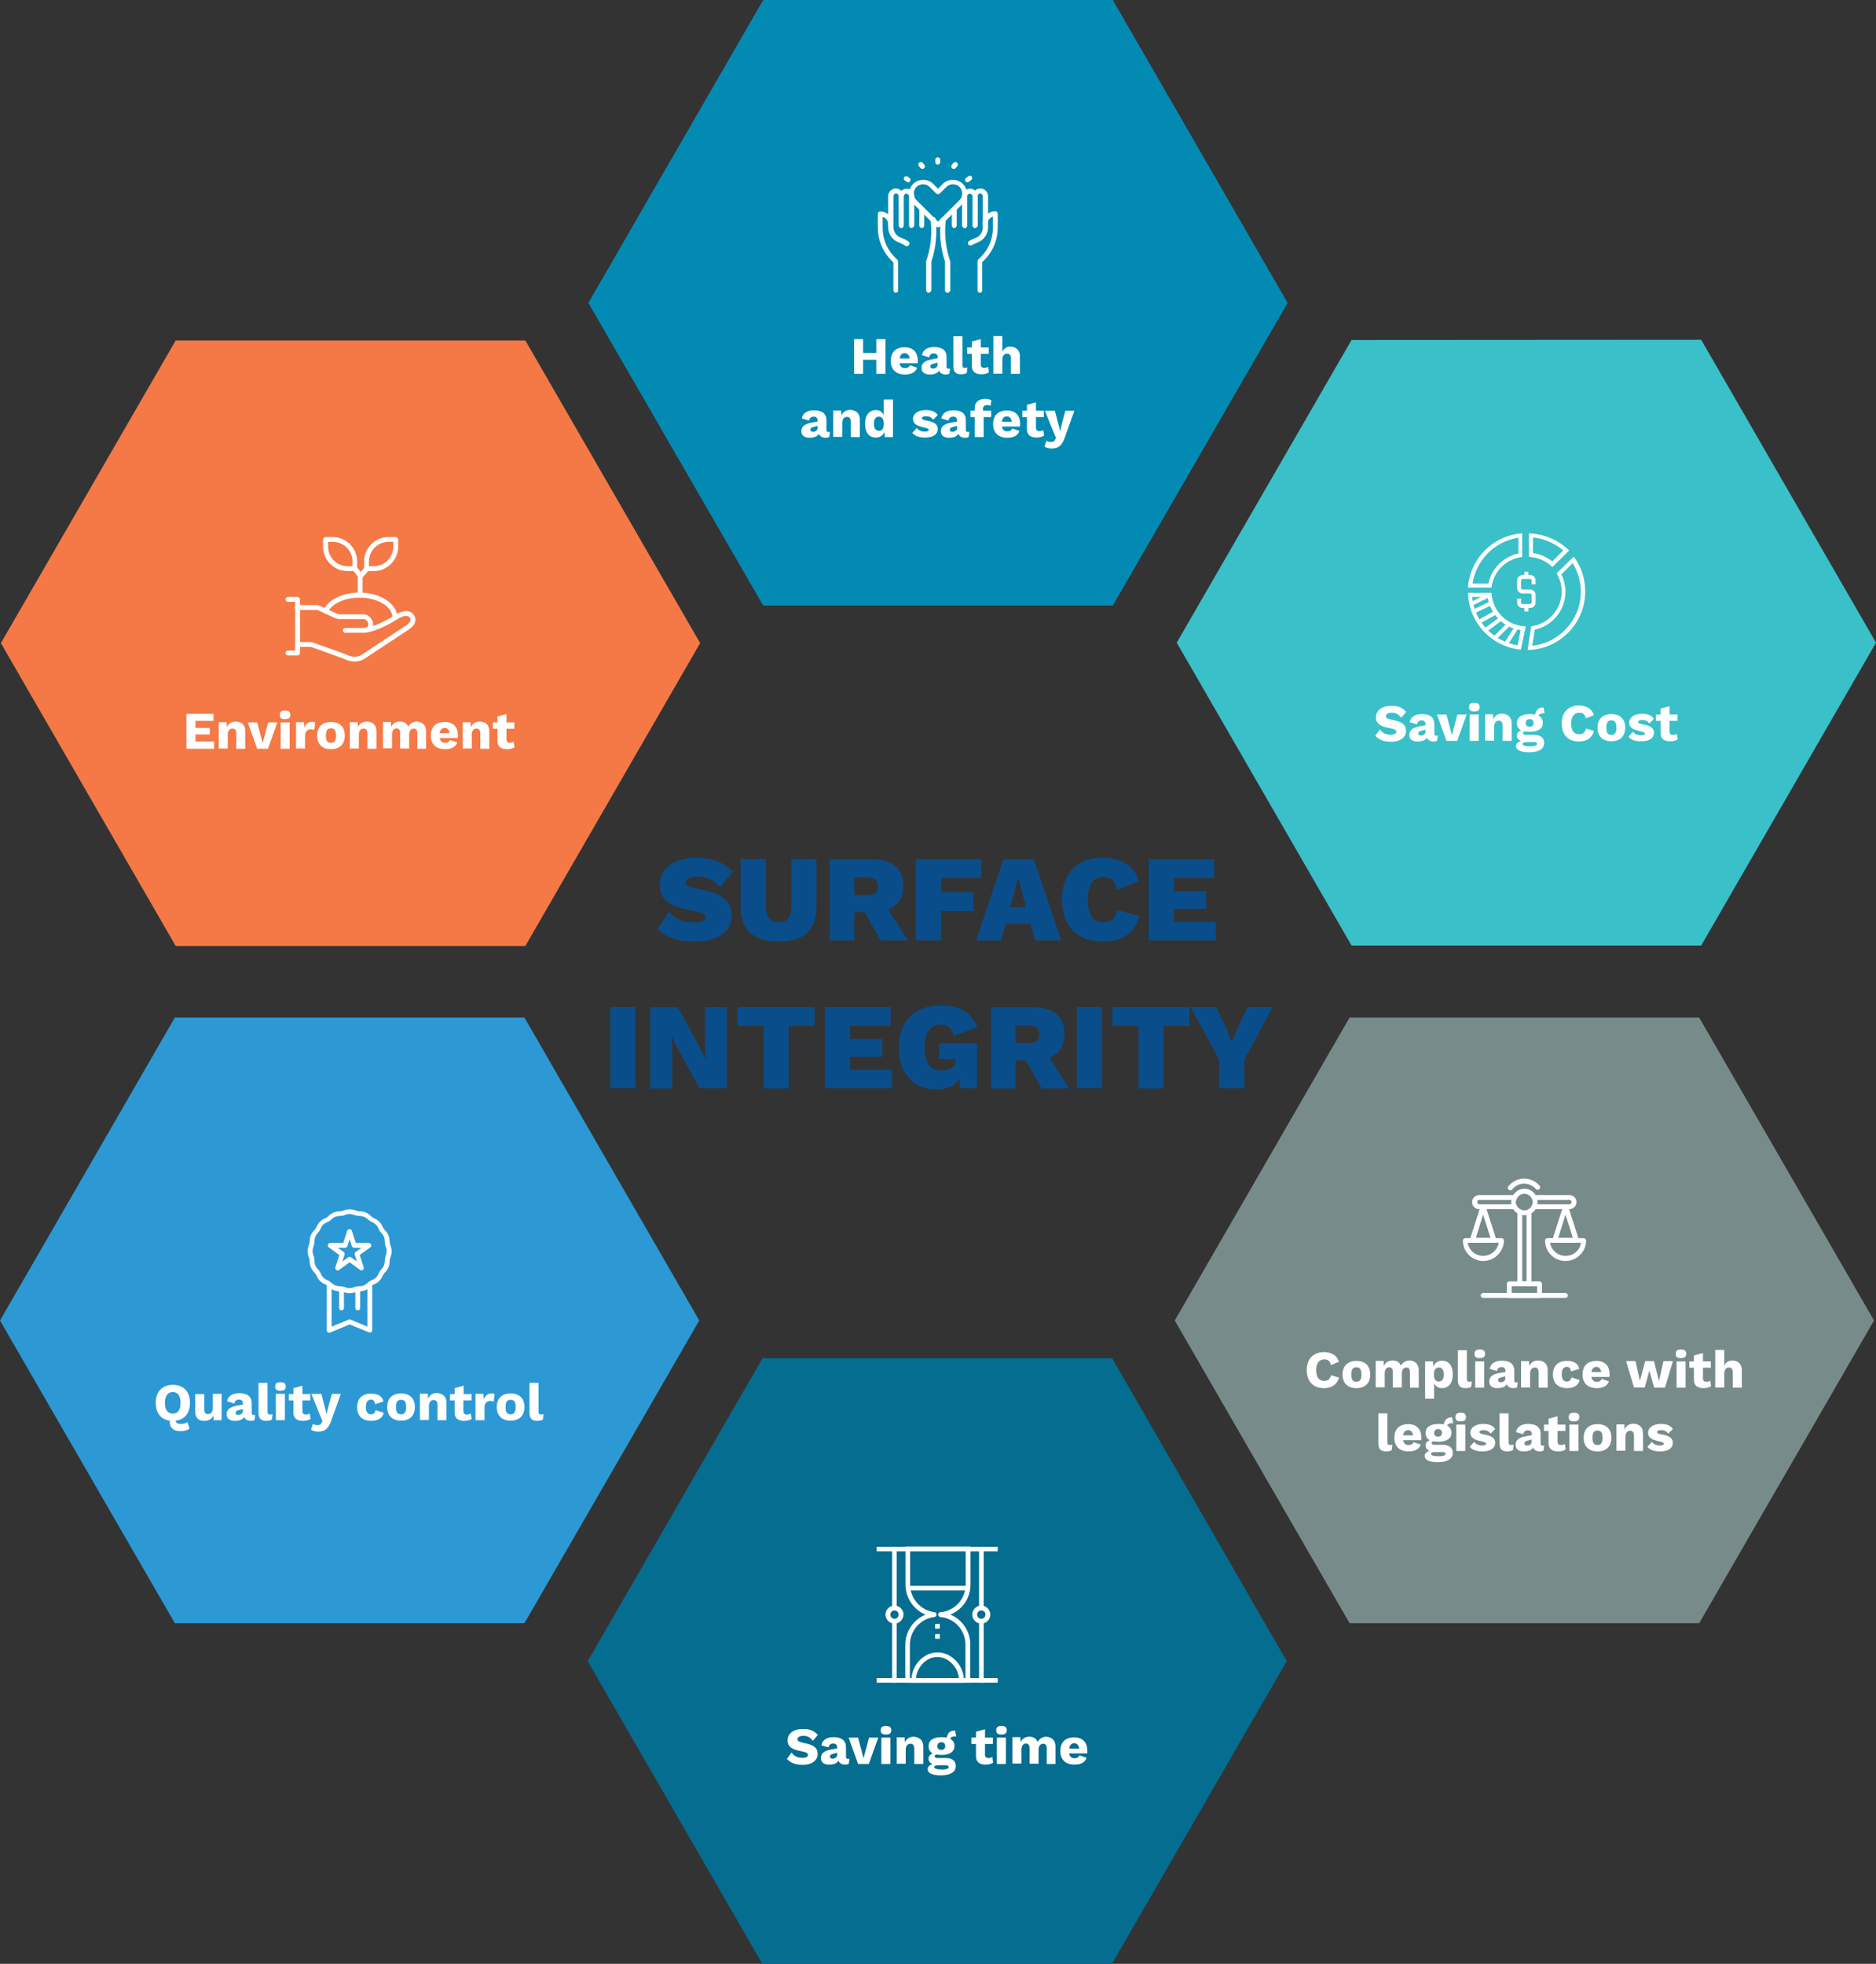 <?xml version="1.0" encoding="utf-8"?>
<!-- Generator: Adobe Illustrator 25.3.1, SVG Export Plug-In . SVG Version: 6.00 Build 0)  -->
<svg version="1.1" id="Layer_1" xmlns="http://www.w3.org/2000/svg" xmlns:xlink="http://www.w3.org/1999/xlink" x="0px" y="0px"
	 width="854.2px" height="894.1px" viewBox="0 0 854.2 894.1" style="enable-background:new 0 0 854.2 894.1;" xml:space="preserve"
	>
<rect x="0" y="0" width="854.2" height="894.1" fill="#333333" stroke="none"/>
<style type="text/css">
	.st0{fill:#3AC0C9;}
	.st1{fill:#038AB3;}
	.st2{fill:#778C8A;}
	.st3{fill:#F47946;}
	.st4{fill:#094E8A;}
	.st5{fill:#2C99D5;}
	.st6{fill:#3EB8EA;}
	.st7{fill:#FFFFFF;}
	.st8{fill:#2C99D5;stroke:#FFFFFF;stroke-miterlimit:10;}
	.st9{fill:#0099AA;stroke:#FFFFFF;stroke-miterlimit:10;}
	.st10{fill:#0099AA;}
	.st11{fill:#949699;}
	.st12{fill:#6A6C6E;}
	.st13{fill:#249DA0;}
	.st14{fill:#D4433D;}
	.st15{fill:#7C276C;}
	.st16{fill:#C59A31;}
	.st17{fill:#A0408F;}
	.st18{fill:#006D8F;}
	.st19{fill:#F58B41;}
	.st20{fill:#0099AA;stroke:#FFFFFF;stroke-width:3.133;stroke-miterlimit:10;}
	.st21{fill:#2C99B1;}
	.st22{fill:#0083AA;}
	.st23{fill:#0A476C;}
	.st24{fill:url(#SVGID_1_);}
	.st25{fill:url(#SVGID_2_);}
	.st26{fill:url(#SVGID_3_);}
	.st27{fill:url(#SVGID_4_);}
	.st28{fill:url(#SVGID_5_);}
	.st29{fill:url(#SVGID_6_);}
	.st30{fill:#008AB3;}
	.st31{fill:#AF439A;}
	.st32{fill:#00E2E2;}
	.st33{fill:#FF817B;}
	.st34{fill:#FF9E57;}
	.st35{fill:#FFE357;}
	.st36{fill:url(#SVGID_7_);}
	.st37{fill:url(#SVGID_8_);}
	.st38{fill:url(#SVGID_9_);}
	.st39{fill:url(#SVGID_10_);}
	.st40{fill:url(#SVGID_11_);}
	.st41{fill:url(#SVGID_12_);}
	.st42{fill:url(#SVGID_13_);}
	.st43{fill:url(#SVGID_14_);}
	.st44{fill:url(#SVGID_15_);}
	.st45{fill:url(#SVGID_16_);}
	.st46{fill:url(#SVGID_17_);}
	.st47{fill:url(#SVGID_18_);}
	.st48{fill:url(#SVGID_19_);}
	.st49{fill:url(#SVGID_20_);}
	.st50{fill:url(#SVGID_21_);}
	.st51{fill:url(#SVGID_22_);}
	.st52{fill:url(#SVGID_23_);}
	.st53{fill:url(#SVGID_24_);}
	.st54{fill:url(#SVGID_25_);}
	.st55{fill:url(#SVGID_26_);}
	.st56{fill:url(#SVGID_27_);}
	.st57{fill:url(#SVGID_28_);}
	.st58{fill:url(#SVGID_29_);}
	.st59{fill:url(#SVGID_30_);}
	.st60{fill:url(#SVGID_31_);}
	.st61{fill:url(#SVGID_32_);}
	.st62{fill:url(#SVGID_33_);}
	.st63{fill:url(#SVGID_34_);}
	.st64{fill:url(#SVGID_35_);}
	.st65{fill:url(#SVGID_36_);}
	.st66{fill:url(#SVGID_37_);}
	.st67{fill:url(#SVGID_38_);}
	.st68{fill:url(#SVGID_39_);}
	.st69{fill:url(#SVGID_40_);}
	.st70{fill:url(#SVGID_41_);}
	.st71{fill:url(#SVGID_42_);}
	.st72{fill:url(#SVGID_43_);}
	.st73{fill:url(#SVGID_44_);}
	.st74{fill:url(#SVGID_45_);}
	.st75{fill:url(#SVGID_46_);}
	.st76{fill:url(#SVGID_47_);}
	.st77{fill:url(#SVGID_48_);}
	.st78{fill:url(#SVGID_49_);}
	.st79{fill:url(#SVGID_50_);}
	.st80{fill:url(#SVGID_51_);}
	.st81{fill:url(#SVGID_52_);}
	.st82{fill:url(#SVGID_53_);}
	.st83{fill:url(#SVGID_54_);}
	.st84{fill:url(#SVGID_55_);}
	.st85{fill:url(#SVGID_56_);}
	.st86{fill:url(#SVGID_57_);}
	.st87{fill:url(#SVGID_58_);}
	.st88{fill:url(#SVGID_59_);}
	.st89{fill:url(#SVGID_60_);}
	.st90{fill:url(#SVGID_61_);}
	.st91{fill:url(#SVGID_62_);}
	.st92{fill:url(#SVGID_63_);}
	.st93{fill:url(#SVGID_64_);}
	.st94{fill:url(#SVGID_65_);}
	.st95{fill:url(#SVGID_66_);}
	.st96{fill:url(#SVGID_67_);}
	.st97{fill:url(#SVGID_68_);}
	.st98{fill:url(#SVGID_69_);}
	.st99{fill:url(#SVGID_70_);}
	.st100{fill:url(#SVGID_71_);}
	.st101{fill:url(#SVGID_72_);}
	.st102{fill:url(#SVGID_73_);}
	.st103{fill:url(#SVGID_74_);}
	.st104{fill:url(#SVGID_75_);}
	.st105{fill:url(#SVGID_76_);}
	.st106{fill:url(#SVGID_77_);}
	.st107{fill:url(#SVGID_78_);}
	.st108{fill:url(#SVGID_79_);}
	.st109{fill:url(#SVGID_80_);}
	.st110{fill:url(#SVGID_81_);}
	.st111{fill:url(#SVGID_82_);}
	.st112{fill:url(#SVGID_83_);}
	.st113{fill:url(#SVGID_84_);}
	.st114{fill:url(#SVGID_85_);}
	.st115{fill:url(#SVGID_86_);}
	.st116{fill:url(#SVGID_87_);}
	.st117{fill:url(#SVGID_88_);}
	.st118{fill:url(#SVGID_89_);}
	.st119{fill:url(#SVGID_90_);}
	.st120{fill:url(#SVGID_91_);}
	.st121{fill:url(#SVGID_92_);}
	.st122{fill:url(#SVGID_93_);}
	.st123{fill:url(#SVGID_94_);}
	.st124{fill:url(#SVGID_95_);}
	.st125{fill:url(#SVGID_96_);}
	.st126{fill:url(#SVGID_97_);}
	.st127{fill:url(#SVGID_98_);}
	.st128{fill:url(#SVGID_99_);}
	.st129{fill:url(#SVGID_100_);}
	.st130{fill:url(#SVGID_101_);}
	.st131{fill:url(#SVGID_102_);}
	.st132{fill:url(#SVGID_103_);}
	.st133{fill:url(#SVGID_104_);}
	.st134{fill:url(#SVGID_105_);}
	.st135{fill:url(#SVGID_106_);}
	.st136{fill:url(#SVGID_107_);}
	.st137{fill:url(#SVGID_108_);}
	.st138{fill:url(#SVGID_109_);}
	.st139{fill:url(#SVGID_110_);}
	.st140{fill:url(#SVGID_111_);}
	.st141{fill:url(#SVGID_112_);}
	.st142{fill:url(#SVGID_113_);}
	.st143{fill:url(#SVGID_114_);}
	.st144{fill:url(#SVGID_115_);}
	.st145{fill:url(#SVGID_116_);}
	.st146{fill:url(#SVGID_117_);}
	.st147{fill:url(#SVGID_118_);}
	.st148{fill:url(#SVGID_119_);}
	.st149{fill:url(#SVGID_120_);}
	.st150{fill:url(#SVGID_121_);}
	.st151{fill:url(#SVGID_122_);}
	.st152{fill:url(#SVGID_123_);}
	.st153{fill:url(#SVGID_124_);}
	.st154{fill:url(#SVGID_125_);}
	.st155{fill:url(#SVGID_126_);}
	.st156{fill:url(#SVGID_127_);}
	.st157{fill:url(#SVGID_128_);}
	.st158{fill:url(#SVGID_129_);}
	.st159{fill:url(#SVGID_130_);}
	.st160{fill:url(#SVGID_131_);}
	.st161{fill:url(#SVGID_132_);}
	.st162{fill:#0099AA;stroke:#FFFFFF;stroke-width:1.112;stroke-miterlimit:10;}
	.st163{fill:url(#SVGID_133_);}
	.st164{fill:url(#SVGID_134_);}
	.st165{fill:url(#SVGID_135_);}
	.st166{fill:url(#SVGID_136_);}
	.st167{fill:url(#SVGID_137_);}
	.st168{fill:url(#SVGID_138_);}
	.st169{fill:url(#SVGID_139_);}
	.st170{fill:url(#SVGID_140_);}
	.st171{fill:url(#SVGID_141_);}
	.st172{fill:url(#SVGID_142_);}
	.st173{fill:url(#SVGID_143_);}
	.st174{fill:url(#SVGID_144_);}
	.st175{fill:url(#SVGID_145_);}
	.st176{fill:url(#SVGID_146_);}
	.st177{fill:url(#SVGID_147_);}
	.st178{fill:url(#SVGID_148_);}
	.st179{fill:url(#SVGID_149_);}
	.st180{fill:url(#SVGID_150_);}
	.st181{fill:url(#SVGID_151_);}
	.st182{fill:url(#SVGID_152_);}
	.st183{fill:url(#SVGID_153_);}
	.st184{fill:url(#SVGID_154_);}
	.st185{fill:url(#SVGID_155_);}
	.st186{fill:url(#SVGID_156_);}
	.st187{fill:url(#SVGID_157_);}
	.st188{fill:url(#SVGID_158_);}
	.st189{fill:url(#SVGID_159_);}
	.st190{fill:url(#SVGID_160_);}
	.st191{fill:url(#SVGID_161_);}
	.st192{fill:url(#SVGID_162_);}
	.st193{fill:url(#SVGID_163_);}
	.st194{fill:url(#SVGID_164_);}
	.st195{fill:url(#SVGID_165_);}
	.st196{fill:url(#SVGID_166_);}
	.st197{fill:url(#SVGID_167_);}
	.st198{fill:url(#SVGID_168_);}
	.st199{fill:url(#SVGID_169_);}
	.st200{fill:url(#SVGID_170_);}
	.st201{fill:url(#SVGID_171_);}
	.st202{fill:url(#SVGID_172_);}
	.st203{fill:url(#SVGID_173_);}
	.st204{fill:url(#SVGID_174_);}
	.st205{fill:url(#SVGID_175_);}
	.st206{fill:url(#SVGID_176_);}
	.st207{fill:url(#SVGID_177_);}
	.st208{fill:url(#SVGID_178_);}
	.st209{fill:url(#SVGID_179_);}
	.st210{fill:url(#SVGID_180_);}
	.st211{fill:url(#SVGID_181_);}
	.st212{fill:url(#SVGID_182_);}
	.st213{fill:url(#SVGID_183_);}
	.st214{fill:url(#SVGID_184_);}
	.st215{fill:url(#SVGID_185_);}
	.st216{fill:url(#SVGID_186_);}
	.st217{fill:url(#SVGID_187_);}
	.st218{fill:url(#SVGID_188_);}
	.st219{fill:url(#SVGID_189_);}
	.st220{fill:url(#SVGID_190_);}
	.st221{fill:url(#SVGID_191_);}
	.st222{fill:url(#SVGID_192_);}
	.st223{fill:url(#SVGID_193_);}
	.st224{fill:url(#SVGID_194_);}
	.st225{fill:url(#SVGID_195_);}
	.st226{fill:url(#SVGID_196_);}
	.st227{fill:url(#SVGID_197_);}
	.st228{fill:url(#SVGID_198_);}
	.st229{fill:url(#SVGID_199_);}
	.st230{fill:url(#SVGID_200_);}
	.st231{fill:url(#SVGID_201_);}
	.st232{fill:url(#SVGID_202_);}
	.st233{fill:url(#SVGID_203_);}
	.st234{fill:url(#SVGID_204_);}
	.st235{fill:url(#SVGID_205_);}
	.st236{fill:url(#SVGID_206_);}
	.st237{fill:url(#SVGID_207_);}
	.st238{fill:url(#SVGID_208_);}
	.st239{fill:url(#SVGID_209_);}
	.st240{fill:url(#SVGID_210_);}
	.st241{fill:url(#SVGID_211_);}
	.st242{fill:url(#SVGID_212_);}
	.st243{fill:url(#SVGID_213_);}
	.st244{fill:url(#SVGID_214_);}
	.st245{fill:url(#SVGID_215_);}
	.st246{fill:url(#SVGID_216_);}
	.st247{fill:url(#SVGID_217_);}
	.st248{fill:url(#SVGID_218_);}
	.st249{fill:url(#SVGID_219_);}
	.st250{fill:url(#SVGID_220_);}
	.st251{fill:url(#SVGID_221_);}
	.st252{fill:url(#SVGID_222_);}
	.st253{fill:url(#SVGID_223_);}
	.st254{fill:url(#SVGID_224_);}
	.st255{fill:url(#SVGID_225_);}
	.st256{fill:url(#SVGID_226_);}
	.st257{fill:url(#SVGID_227_);}
	.st258{fill:url(#SVGID_228_);}
	.st259{fill:url(#SVGID_229_);}
	.st260{fill:url(#SVGID_230_);}
	.st261{fill:url(#SVGID_231_);}
	.st262{fill:url(#SVGID_232_);}
	.st263{fill:url(#SVGID_233_);}
	.st264{fill:url(#SVGID_234_);}
	.st265{fill:url(#SVGID_235_);}
	.st266{fill:url(#SVGID_236_);}
	.st267{fill:url(#SVGID_237_);}
	.st268{fill:url(#SVGID_238_);}
	.st269{fill:url(#SVGID_239_);}
	.st270{fill:url(#SVGID_240_);}
	.st271{fill:url(#SVGID_241_);}
	.st272{fill:url(#SVGID_242_);}
	.st273{fill:url(#SVGID_243_);}
	.st274{fill:url(#SVGID_244_);}
	.st275{fill:url(#SVGID_245_);}
	.st276{fill:url(#SVGID_246_);}
	.st277{fill:url(#SVGID_247_);}
	.st278{fill:url(#SVGID_248_);}
	.st279{fill:url(#SVGID_249_);}
	.st280{fill:url(#SVGID_250_);}
	.st281{fill:url(#SVGID_251_);}
	.st282{fill:url(#SVGID_252_);}
	.st283{fill:url(#SVGID_253_);}
	.st284{fill:url(#SVGID_254_);}
	.st285{fill:url(#SVGID_255_);}
	.st286{fill:url(#SVGID_256_);}
	.st287{fill:url(#SVGID_257_);}
	.st288{fill:url(#SVGID_258_);}
	.st289{opacity:0.65;}
	.st290{fill:#009987;}
	.st291{fill:#2C99A4;}
	.st292{fill:#094E65;}
	.st293{fill:url(#SVGID_259_);}
	.st294{fill:url(#SVGID_260_);}
	.st295{fill:url(#SVGID_261_);}
	.st296{fill:url(#SVGID_262_);}
	.st297{fill:url(#SVGID_263_);}
	.st298{fill:url(#SVGID_264_);}
	.st299{fill:url(#SVGID_265_);}
	.st300{fill:url(#SVGID_266_);}
	.st301{fill:url(#SVGID_267_);}
	.st302{fill:url(#SVGID_268_);}
	.st303{fill:url(#SVGID_269_);}
	.st304{fill:url(#SVGID_270_);}
	.st305{fill:url(#SVGID_271_);}
	.st306{fill:url(#SVGID_272_);}
	.st307{fill:url(#SVGID_273_);}
	.st308{fill:url(#SVGID_274_);}
	.st309{fill:url(#SVGID_275_);}
	.st310{fill:url(#SVGID_276_);}
	.st311{fill:url(#SVGID_277_);}
	.st312{fill:url(#SVGID_278_);}
	.st313{fill:url(#SVGID_279_);}
	.st314{fill:url(#SVGID_280_);}
	.st315{fill:url(#SVGID_281_);}
	.st316{fill:url(#SVGID_282_);}
	.st317{fill:url(#SVGID_283_);}
	.st318{fill:url(#SVGID_284_);}
	.st319{fill:url(#SVGID_285_);}
	.st320{fill:url(#SVGID_286_);}
	.st321{fill:url(#SVGID_287_);}
	.st322{fill:url(#SVGID_288_);}
	.st323{fill:url(#SVGID_289_);}
	.st324{fill:url(#SVGID_290_);}
	.st325{fill:url(#SVGID_291_);}
	.st326{fill:url(#SVGID_292_);}
	.st327{fill:url(#SVGID_293_);}
	.st328{fill:url(#SVGID_294_);}
	.st329{fill:url(#SVGID_295_);}
	.st330{fill:url(#SVGID_296_);}
	.st331{fill:url(#SVGID_297_);}
	.st332{fill:url(#SVGID_298_);}
	.st333{fill:url(#SVGID_299_);}
	.st334{fill:url(#SVGID_300_);}
	.st335{fill:url(#SVGID_301_);}
	.st336{fill:url(#SVGID_302_);}
	.st337{fill:url(#SVGID_303_);}
	.st338{fill:url(#SVGID_304_);}
	.st339{fill:url(#SVGID_305_);}
	.st340{fill:url(#SVGID_306_);}
	.st341{fill:url(#SVGID_307_);}
	.st342{fill:url(#SVGID_308_);}
	.st343{fill:url(#SVGID_309_);}
	.st344{fill:url(#SVGID_310_);}
	.st345{fill:url(#SVGID_311_);}
	.st346{fill:url(#SVGID_312_);}
	.st347{fill:url(#SVGID_313_);}
	.st348{fill:url(#SVGID_314_);}
	.st349{fill:url(#SVGID_315_);}
	.st350{fill:url(#SVGID_316_);}
	.st351{fill:url(#SVGID_317_);}
	.st352{fill:url(#SVGID_318_);}
	.st353{fill:url(#SVGID_319_);}
	.st354{fill:url(#SVGID_320_);}
	.st355{fill:url(#SVGID_321_);}
	.st356{fill:url(#SVGID_322_);}
	.st357{fill:url(#SVGID_323_);}
	.st358{fill:url(#SVGID_324_);}
	.st359{fill:url(#SVGID_325_);}
	.st360{fill:url(#SVGID_326_);}
	.st361{fill:url(#SVGID_327_);}
	.st362{fill:url(#SVGID_328_);}
	.st363{fill:url(#SVGID_329_);}
	.st364{fill:url(#SVGID_330_);}
	.st365{fill:url(#SVGID_331_);}
	.st366{fill:url(#SVGID_332_);}
	.st367{fill:url(#SVGID_333_);}
	.st368{fill:url(#SVGID_334_);}
	.st369{fill:url(#SVGID_335_);}
	.st370{fill:url(#SVGID_336_);}
	.st371{fill:url(#SVGID_337_);}
	.st372{fill:url(#SVGID_338_);}
	.st373{fill:url(#SVGID_339_);}
	.st374{fill:url(#SVGID_340_);}
	.st375{fill:url(#SVGID_341_);}
	.st376{fill:url(#SVGID_342_);}
	.st377{fill:url(#SVGID_343_);}
	.st378{fill:url(#SVGID_344_);}
	.st379{fill:url(#SVGID_345_);}
	.st380{fill:url(#SVGID_346_);}
	.st381{fill:url(#SVGID_347_);}
	.st382{fill:url(#SVGID_348_);}
	.st383{fill:url(#SVGID_349_);}
	.st384{fill:url(#SVGID_350_);}
	.st385{fill:url(#SVGID_351_);}
	.st386{fill:url(#SVGID_352_);}
	.st387{fill:url(#SVGID_353_);}
	.st388{fill:url(#SVGID_354_);}
	.st389{fill:url(#SVGID_355_);}
	.st390{fill:url(#SVGID_356_);}
	.st391{fill:url(#SVGID_357_);}
	.st392{fill:url(#SVGID_358_);}
	.st393{fill:url(#SVGID_359_);}
	.st394{fill:url(#SVGID_360_);}
	.st395{fill:url(#SVGID_361_);}
	.st396{fill:url(#SVGID_362_);}
	.st397{fill:url(#SVGID_363_);}
	.st398{fill:url(#SVGID_364_);}
	.st399{fill:url(#SVGID_365_);}
	.st400{fill:url(#SVGID_366_);}
	.st401{fill:url(#SVGID_367_);}
	.st402{fill:url(#SVGID_368_);}
	.st403{fill:url(#SVGID_369_);}
	.st404{fill:url(#SVGID_370_);}
	.st405{fill:url(#SVGID_371_);}
	.st406{fill:url(#SVGID_372_);}
	.st407{fill:url(#SVGID_373_);}
	.st408{fill:url(#SVGID_374_);}
	.st409{fill:url(#SVGID_375_);}
	.st410{fill:url(#SVGID_376_);}
	.st411{fill:url(#SVGID_377_);}
	.st412{fill:url(#SVGID_378_);}
	.st413{fill:url(#SVGID_379_);}
	.st414{fill:url(#SVGID_380_);}
	.st415{fill:url(#SVGID_381_);}
	.st416{fill:url(#SVGID_382_);}
	.st417{fill:url(#SVGID_383_);}
	.st418{fill:url(#SVGID_384_);}
	.st419{fill:#056D90;}
	.st420{fill:none;}
	.st421{fill:#231F20;}
	.st422{fill:#000058;}
	.st423{fill:#BDC7C6;}
	.st424{fill:url(#SVGID_387_);}
	.st425{fill:url(#SVGID_388_);}
	.st426{fill:url(#SVGID_389_);}
	.st427{fill:url(#SVGID_390_);}
	.st428{fill:url(#SVGID_391_);}
	.st429{fill:url(#SVGID_392_);}
	.st430{fill:url(#SVGID_393_);}
	.st431{fill:url(#SVGID_394_);}
	.st432{fill:url(#SVGID_395_);}
	.st433{fill:url(#SVGID_396_);}
	.st434{fill:url(#SVGID_397_);}
	.st435{fill:url(#SVGID_398_);}
	.st436{fill:url(#SVGID_399_);}
	.st437{fill:url(#SVGID_400_);}
	.st438{fill:url(#SVGID_401_);}
	.st439{fill:url(#SVGID_402_);}
	.st440{fill:url(#SVGID_403_);}
	.st441{fill:url(#SVGID_404_);}
	.st442{fill:url(#SVGID_405_);}
	.st443{fill:url(#SVGID_406_);}
	.st444{fill:url(#SVGID_407_);}
	.st445{fill:url(#SVGID_408_);}
	.st446{fill:url(#SVGID_409_);}
	.st447{fill:url(#SVGID_410_);}
	.st448{fill:url(#SVGID_411_);}
	.st449{fill:url(#SVGID_412_);}
	.st450{fill:url(#SVGID_413_);}
	.st451{fill:url(#SVGID_414_);}
	.st452{fill:url(#SVGID_415_);}
	.st453{fill:url(#SVGID_416_);}
	.st454{fill:url(#SVGID_417_);}
	.st455{fill:url(#SVGID_418_);}
	.st456{fill:url(#SVGID_419_);}
	.st457{fill:url(#SVGID_420_);}
	.st458{fill:url(#SVGID_421_);}
	.st459{fill:url(#SVGID_422_);}
	.st460{fill:url(#SVGID_423_);}
	.st461{fill:url(#SVGID_424_);}
	.st462{fill:url(#SVGID_425_);}
	.st463{fill:url(#SVGID_426_);}
	.st464{fill:url(#SVGID_427_);}
	.st465{fill:url(#SVGID_428_);}
	.st466{fill:url(#SVGID_429_);}
	.st467{fill:url(#SVGID_430_);}
	.st468{fill:url(#SVGID_431_);}
	.st469{fill:url(#SVGID_432_);}
	.st470{fill:url(#SVGID_433_);}
	.st471{fill:url(#SVGID_434_);}
	.st472{fill:url(#SVGID_435_);}
	.st473{fill:url(#SVGID_436_);}
	.st474{fill:url(#SVGID_437_);}
	.st475{fill:url(#SVGID_438_);}
	.st476{fill:url(#SVGID_439_);}
	.st477{fill:url(#SVGID_440_);}
	.st478{fill:url(#SVGID_441_);}
	.st479{fill:url(#SVGID_442_);}
	.st480{fill:url(#SVGID_443_);}
	.st481{fill:url(#SVGID_444_);}
	.st482{fill:url(#SVGID_445_);}
	.st483{fill:url(#SVGID_446_);}
	.st484{fill:url(#SVGID_447_);}
	.st485{fill:url(#SVGID_448_);}
	.st486{fill:url(#SVGID_449_);}
	.st487{fill:url(#SVGID_450_);}
	.st488{fill:url(#SVGID_451_);}
	.st489{fill:url(#SVGID_452_);}
	.st490{fill:url(#SVGID_453_);}
	.st491{fill:url(#SVGID_454_);}
	.st492{fill:url(#SVGID_455_);}
	.st493{fill:url(#SVGID_456_);}
	.st494{fill:url(#SVGID_457_);}
	.st495{fill:url(#SVGID_458_);}
	.st496{fill:url(#SVGID_459_);}
	.st497{fill:url(#SVGID_460_);}
	.st498{fill:url(#SVGID_461_);}
	.st499{fill:url(#SVGID_462_);}
	.st500{fill:url(#SVGID_463_);}
	.st501{fill:url(#SVGID_464_);}
	.st502{fill:url(#SVGID_465_);}
	.st503{fill:url(#SVGID_466_);}
	.st504{fill:url(#SVGID_467_);}
	.st505{fill:url(#SVGID_468_);}
	.st506{fill:url(#SVGID_469_);}
	.st507{fill:url(#SVGID_470_);}
	.st508{fill:url(#SVGID_471_);}
	.st509{fill:url(#SVGID_472_);}
	.st510{fill:url(#SVGID_473_);}
	.st511{fill:url(#SVGID_474_);}
	.st512{fill:url(#SVGID_475_);}
	.st513{fill:url(#SVGID_476_);}
	.st514{fill:url(#SVGID_477_);}
	.st515{fill:url(#SVGID_478_);}
	.st516{fill:url(#SVGID_479_);}
	.st517{fill:url(#SVGID_480_);}
	.st518{fill:url(#SVGID_481_);}
	.st519{fill:url(#SVGID_482_);}
	.st520{fill:url(#SVGID_483_);}
	.st521{fill:url(#SVGID_484_);}
	.st522{fill:url(#SVGID_485_);}
	.st523{fill:url(#SVGID_486_);}
	.st524{fill:url(#SVGID_487_);}
	.st525{fill:url(#SVGID_488_);}
	.st526{fill:url(#SVGID_489_);}
	.st527{fill:url(#SVGID_490_);}
	.st528{fill:url(#SVGID_491_);}
	.st529{fill:url(#SVGID_492_);}
	.st530{fill:url(#SVGID_493_);}
	.st531{fill:url(#SVGID_494_);}
	.st532{fill:url(#SVGID_495_);}
	.st533{fill:url(#SVGID_496_);}
	.st534{fill:url(#SVGID_497_);}
	.st535{fill:url(#SVGID_498_);}
	.st536{fill:url(#SVGID_499_);}
	.st537{fill:url(#SVGID_500_);}
	.st538{fill:url(#SVGID_501_);}
	.st539{fill:url(#SVGID_502_);}
	.st540{fill:url(#SVGID_503_);}
	.st541{fill:url(#SVGID_504_);}
	.st542{fill:url(#SVGID_505_);}
	.st543{fill:url(#SVGID_506_);}
	.st544{fill:url(#SVGID_507_);}
	.st545{fill:url(#SVGID_508_);}
	.st546{fill:url(#SVGID_509_);}
	.st547{fill:url(#SVGID_510_);}
	.st548{fill:url(#SVGID_511_);}
	.st549{fill:url(#SVGID_512_);}
	.st550{fill:url(#SVGID_513_);}
	.st551{fill:url(#SVGID_514_);}
	.st552{fill:url(#SVGID_515_);}
	.st553{fill:url(#SVGID_516_);}
	.st554{fill:url(#SVGID_517_);}
	.st555{fill:url(#SVGID_518_);}
	.st556{fill:url(#SVGID_519_);}
	.st557{fill:url(#SVGID_520_);}
	.st558{fill:url(#SVGID_521_);}
	.st559{fill:url(#SVGID_522_);}
	.st560{fill:url(#SVGID_523_);}
	.st561{fill:url(#SVGID_524_);}
	.st562{fill:url(#SVGID_525_);}
	.st563{fill:url(#SVGID_526_);}
	.st564{fill:url(#SVGID_527_);}
	.st565{fill:url(#SVGID_528_);}
	.st566{fill:url(#SVGID_529_);}
	.st567{fill:url(#SVGID_530_);}
	.st568{fill:url(#SVGID_531_);}
	.st569{fill:url(#SVGID_532_);}
	.st570{fill:url(#SVGID_533_);}
	.st571{fill:url(#SVGID_534_);}
	.st572{fill:url(#SVGID_535_);}
	.st573{fill:url(#SVGID_536_);}
	.st574{fill:url(#SVGID_537_);}
	.st575{fill:url(#SVGID_538_);}
	.st576{fill:url(#SVGID_539_);}
	.st577{fill:url(#SVGID_540_);}
	.st578{fill:url(#SVGID_541_);}
	.st579{fill:url(#SVGID_542_);}
	.st580{fill:url(#SVGID_543_);}
	.st581{fill:url(#SVGID_544_);}
	.st582{fill:url(#SVGID_545_);}
	.st583{fill:url(#SVGID_546_);}
	.st584{fill:url(#SVGID_547_);}
	.st585{fill:url(#SVGID_548_);}
	.st586{fill:url(#SVGID_549_);}
	.st587{fill:url(#SVGID_550_);}
	.st588{fill:url(#SVGID_551_);}
	.st589{fill:url(#SVGID_552_);}
	.st590{fill:url(#SVGID_553_);}
	.st591{fill:url(#SVGID_554_);}
	.st592{fill:url(#SVGID_555_);}
	.st593{fill:url(#SVGID_556_);}
	.st594{fill:url(#SVGID_557_);}
	.st595{fill:url(#SVGID_558_);}
	.st596{fill:url(#SVGID_559_);}
	.st597{fill:url(#SVGID_560_);}
	.st598{fill:url(#SVGID_561_);}
	.st599{fill:url(#SVGID_562_);}
	.st600{fill:url(#SVGID_563_);}
	.st601{fill:url(#SVGID_564_);}
	.st602{fill:url(#SVGID_565_);}
	.st603{fill:url(#SVGID_566_);}
	.st604{fill:url(#SVGID_567_);}
	.st605{fill:url(#SVGID_568_);}
	.st606{fill:url(#SVGID_569_);}
	.st607{fill:url(#SVGID_570_);}
	.st608{fill:url(#SVGID_571_);}
	.st609{fill:url(#SVGID_572_);}
	.st610{fill:url(#SVGID_573_);}
	.st611{fill:url(#SVGID_574_);}
	.st612{fill:url(#SVGID_575_);}
	.st613{fill:url(#SVGID_576_);}
	.st614{fill:url(#SVGID_577_);}
	.st615{fill:url(#SVGID_578_);}
	.st616{fill:url(#SVGID_579_);}
	.st617{fill:url(#SVGID_580_);}
	.st618{fill:url(#SVGID_581_);}
	.st619{fill:url(#SVGID_582_);}
	.st620{fill:url(#SVGID_583_);}
	.st621{fill:url(#SVGID_584_);}
	.st622{fill:url(#SVGID_585_);}
	.st623{fill:url(#SVGID_586_);}
	.st624{fill:url(#SVGID_587_);}
	.st625{fill:url(#SVGID_588_);}
	.st626{fill:url(#SVGID_589_);}
	.st627{fill:url(#SVGID_590_);}
	.st628{fill:url(#SVGID_591_);}
	.st629{fill:url(#SVGID_592_);}
	.st630{fill:url(#SVGID_593_);}
	.st631{fill:url(#SVGID_594_);}
	.st632{fill:url(#SVGID_595_);}
	.st633{fill:url(#SVGID_596_);}
	.st634{fill:url(#SVGID_597_);}
	.st635{fill:url(#SVGID_598_);}
	.st636{fill:url(#SVGID_599_);}
	.st637{fill:url(#SVGID_600_);}
	.st638{fill:url(#SVGID_601_);}
	.st639{fill:url(#SVGID_602_);}
	.st640{fill:url(#SVGID_603_);}
	.st641{fill:url(#SVGID_604_);}
	.st642{fill:url(#SVGID_605_);}
	.st643{fill:url(#SVGID_606_);}
	.st644{fill:url(#SVGID_607_);}
	.st645{fill:url(#SVGID_608_);}
	.st646{fill:url(#SVGID_609_);}
	.st647{fill:url(#SVGID_610_);}
	.st648{fill:url(#SVGID_611_);}
	.st649{fill:url(#SVGID_612_);}
	.st650{fill:url(#SVGID_613_);}
	.st651{fill:url(#SVGID_614_);}
	.st652{fill:url(#SVGID_615_);}
	.st653{fill:url(#SVGID_616_);}
	.st654{fill:url(#SVGID_617_);}
	.st655{fill:url(#SVGID_618_);}
	.st656{fill:url(#SVGID_619_);}
	.st657{fill:url(#SVGID_620_);}
	.st658{fill:url(#SVGID_621_);}
	.st659{fill:url(#SVGID_622_);}
	.st660{fill:url(#SVGID_623_);}
	.st661{fill:url(#SVGID_624_);}
	.st662{fill:url(#SVGID_625_);}
	.st663{fill:url(#SVGID_626_);}
	.st664{fill:url(#SVGID_627_);}
	.st665{fill:url(#SVGID_628_);}
	.st666{fill:url(#SVGID_629_);}
	.st667{fill:url(#SVGID_630_);}
	.st668{fill:url(#SVGID_631_);}
	.st669{fill:url(#SVGID_632_);}
	.st670{fill:url(#SVGID_633_);}
	.st671{fill:url(#SVGID_634_);}
	.st672{fill:url(#SVGID_635_);}
	.st673{fill:url(#SVGID_636_);}
	.st674{fill:url(#SVGID_637_);}
	.st675{fill:url(#SVGID_638_);}
</style>
<g>
	<polygon class="st5" points="0,601.2 79.6,463.3 238.8,463.3 318.4,601.2 238.8,739 79.6,739 	"/>
	<polygon class="st0" points="535.8,292.6 615.4,154.8 774.6,154.7 854.2,292.6 774.6,430.5 615.4,430.5 	"/>
	<polygon class="st1" points="347.5,275.7 267.9,137.9 347.5,0 506.7,0 586.3,137.9 506.7,275.7 	"/>
	<polygon class="st2" points="773.7,739 614.5,739 534.9,601.2 614.5,463.3 773.7,463.3 853.3,601.2 	"/>
	<polygon class="st3" points="239.2,430.7 80,430.7 0.4,292.8 80,155 239.2,155 318.8,292.8 	"/>
	<g>
		<path class="st4" d="M333.6,396.8l-5.6,7.2c-3-3.4-6.2-4.9-10.7-4.9c-3.3,0-5.1,1.2-5.1,2.9c0,1.4,2.1,2,6.1,2.8
			c10.7,1.9,14.8,5.4,14.8,12.2c0,7.6-7.1,11.7-16.2,11.7s-13.5-2.1-17.6-5.7l5.3-7.9c3.1,3.6,6.7,4.9,11.6,4.9c3.6,0,5.1-1,5.1-2.5
			s-2.2-2.2-6.3-2.9c-7.3-1.4-14.6-3.5-14.6-11.7c0-7.2,6-12.4,16.7-12.4C324.1,390.6,328.9,392.2,333.6,396.8z"/>
		<path class="st4" d="M371.8,412.6c0,10.8-5.8,16.1-17.3,16.1c-11.4,0-17.3-5.3-17.3-16.1v-21.5h11.6v22.1c0,4.5,1.9,6.7,5.7,6.7
			c3.9,0,5.8-2.2,5.8-6.7v-22.1h11.5V412.6z"/>
		<path class="st4" d="M393.7,415.3H389v12.9h-11.2v-37h19c9.4,0,14.5,4.2,14.5,12.1c0,5.4-2.4,9.1-6.9,10.8l9,14.1h-12.5
			L393.7,415.3z M389,407.5h5.6c3.7,0,5.2-1.1,5.2-4c0-2.9-1.5-4-5.2-4H389V407.5z"/>
		<path class="st4" d="M428.5,399.7v6.5h14.7v8.6h-14.7v13.4H417v-37h29.8v8.6H428.5z"/>
		<path class="st4" d="M469.2,420.5h-11.3l-2.1,7.7h-11.4l12.5-37h13.8l12.5,37h-11.8L469.2,420.5z M467.2,413.1l-2-7.4l-1.6-6.1
			h-0.1l-1.5,6l-2.1,7.4H467.2z"/>
		<path class="st4" d="M502.1,428.7c-11.5,0-18.6-7-18.6-19.1s7.1-19.1,18.5-19.1c8,0,14.6,3.3,16.4,10.7l-9.9,4
			c-0.8-4.7-2.7-5.9-6.1-5.9c-4.5,0-7.1,3.4-7.1,10.3c0,6.9,2.3,10.3,7,10.3c3.8,0,5.6-1.7,6.3-5.6l10.2,2.8
			C516.6,425.4,510.3,428.7,502.1,428.7z"/>
		<path class="st4" d="M553.6,419.6v8.6H523v-37h29.9v8.6h-18.4v6h14.7v8h-14.7v5.9H553.6z"/>
		<path class="st4" d="M289.3,495.5h-11.4v-37h11.4V495.5z"/>
		<path class="st4" d="M331.1,495.5h-12.6l-10.1-18.4l-2.4-5h-0.1l0.2,7.4v16.1h-10v-37h12.5l10.1,18.4l2.4,5h0.1l-0.2-7.4v-16.1h10
			V495.5z"/>
		<path class="st4" d="M370.9,467.1h-11.8v28.5h-11.4v-28.5h-11.9v-8.6h35.1V467.1z"/>
		<path class="st4" d="M406.2,486.9v8.6h-30.6v-37h29.9v8.6H387v6h14.7v8H387v5.9H406.2z"/>
		<path class="st4" d="M427.6,475h17.3v20.5h-7.7l-0.4-4.3c-1.9,3.1-5.3,4.8-10.3,4.8c-9.8,0-17.2-6.5-17.2-19
			c0-12.1,7.1-19.2,18.9-19.2c8.8,0,13.8,2.9,16.8,9.8l-10.7,4c-0.7-3.5-2.9-5.1-5.8-5.1c-4.9,0-7.5,3.3-7.5,10.3
			c0,7.5,2.6,10.6,7.8,10.6c3.8,0,6.4-1.6,6.4-4.9v-0.3h-7.6V475z"/>
		<path class="st4" d="M467.1,482.7h-4.7v12.9h-11.2v-37h19c9.4,0,14.5,4.2,14.5,12.1c0,5.4-2.4,9.1-6.9,10.8l9,14.1h-12.5
			L467.1,482.7z M462.4,474.9h5.6c3.7,0,5.2-1.1,5.2-4c0-2.9-1.5-4-5.2-4h-5.6V474.9z"/>
		<path class="st4" d="M501.8,495.5h-11.4v-37h11.4V495.5z"/>
		<path class="st4" d="M541.6,467.1h-11.8v28.5h-11.4v-28.5h-11.9v-8.6h35.1V467.1z"/>
		<path class="st4" d="M566.6,482.4v13.1h-11.5v-13.1l-13-23.9h11.6l4.5,9.3l2.7,6.5l2.7-6.5l4.5-9.3h11.4L566.6,482.4z"/>
	</g>
	<g>
		<g>
			<path class="st7" d="M602.8,632c-4.8,0-7.8-3-7.8-8.2c0-5.1,3-8.2,7.8-8.2c3.3,0,6,1.4,6.8,4.4l-3.6,1.5c-0.5-2-1.4-2.6-3-2.6
				c-2.3,0-3.7,1.7-3.7,4.9c0,3.2,1.3,4.9,3.6,4.9c1.8,0,2.8-0.8,3.1-2.6l3.7,1.1C608.8,630.5,606.2,632,602.8,632z"/>
			<path class="st7" d="M623.9,625.8c0,3.9-2.3,6.2-6.3,6.2s-6.3-2.3-6.3-6.2s2.3-6.2,6.3-6.2S623.9,621.8,623.9,625.8z
				 M615.3,625.8c0,2.4,0.7,3.3,2.3,3.3s2.3-1,2.3-3.3c0-2.4-0.7-3.3-2.3-3.3S615.3,623.4,615.3,625.8z"/>
			<path class="st7" d="M646,623.8l0,8h-4v-7.1c0-1.5-0.6-2.1-1.6-2.1c-1.2,0-2.1,0.9-2.1,2.7v6.4h-4.1v-7.1c0-1.5-0.7-2.1-1.6-2.1
				c-1.1,0-2.1,0.8-2.1,2.8v6.3h-4.1v-12h3.6l0.1,2.3c0.8-1.7,2.2-2.5,4-2.5c1.8,0,3.2,0.8,3.8,2.4c0.8-1.6,2.3-2.4,4-2.4
				C644.2,619.5,646,621,646,623.8z"/>
			<path class="st7" d="M661.5,625.7c0,4-1.9,6.3-4.9,6.3c-1.7,0-3-0.9-3.6-2.2v7h-4.1v-17h3.6l0.1,2.5c0.6-1.7,2-2.8,4-2.8
				C659.7,619.5,661.5,621.8,661.5,625.7z M657.4,625.8c0-2.3-0.9-3.2-2.3-3.2c-1.4,0-2.2,1.1-2.2,3.1v0.2c0,2,0.8,3.1,2.2,3.1
				C656.5,629,657.4,628,657.4,625.8z"/>
			<path class="st7" d="M667.9,627.6c0,1.1,0.3,1.5,1.1,1.5c0.5,0,0.8-0.1,1.2-0.2l-0.3,2.5c-0.6,0.4-1.6,0.6-2.5,0.6
				c-2.6,0-3.6-1.1-3.6-3.8v-13.5h4.1V627.6z"/>
			<path class="st7" d="M671.4,616.4c0-1.4,0.7-2,2.4-2c1.7,0,2.4,0.6,2.4,2c0,1.3-0.7,1.9-2.4,1.9
				C672.1,618.4,671.4,617.8,671.4,616.4z M675.8,631.8h-4.1v-12h4.1V631.8z"/>
			<path class="st7" d="M691.1,629.3l-0.3,2.3c-0.5,0.3-1,0.4-1.6,0.4c-1.6,0-2.7-0.6-3.1-1.8c-0.7,1.2-2.1,1.8-4.3,1.8
				c-2.4,0-3.7-1.1-3.7-3c0-2,1.3-3.3,4.7-3.9l2.7-0.5v-0.4c0-1.1-0.6-1.8-1.7-1.8c-1.2,0-2,0.5-2.2,1.8l-3.3-1
				c0.4-2.3,2.3-3.7,5.5-3.7c3.7,0,5.7,1.5,5.7,4.6v4.4c0,0.6,0.3,0.9,0.9,0.9C690.6,629.4,690.9,629.4,691.1,629.3z M685.4,627.6
				v-1l-1.9,0.5c-1,0.2-1.4,0.6-1.4,1.2c0,0.7,0.4,1,1.2,1C684.3,629.4,685.4,628.8,685.4,627.6z"/>
			<path class="st7" d="M704.7,623.8v8h-4.1v-6.9c0-1.7-0.7-2.3-1.7-2.3c-1.2,0-2.2,0.8-2.2,2.8v6.3h-4.1v-12h3.6l0.1,2.3
				c0.7-1.7,2.2-2.6,4.1-2.6C703,619.5,704.7,621,704.7,623.8z"/>
			<path class="st7" d="M719.1,623.2l-3.8,1.2c-0.2-1.4-0.8-2.1-1.8-2.1c-1.5,0-2.4,1-2.4,3.4c0,2.4,0.9,3.3,2.4,3.3
				c1.2,0,1.8-0.7,2-1.9l3.7,1.2c-0.3,2.1-2.3,3.7-5.6,3.7c-4.2,0-6.5-2.3-6.5-6.2s2.3-6.2,6.3-6.2
				C717.2,619.5,718.7,621.3,719.1,623.2z"/>
			<path class="st7" d="M732.8,626.9h-8.2c0.3,1.6,1.2,2.2,2.5,2.2c1.2,0,1.9-0.5,2.2-1.3l3.3,1.1c-0.7,2.1-2.7,3.1-5.5,3.1
				c-4.2,0-6.5-2.3-6.5-6.2c0-4,2.3-6.2,6.3-6.2c3.9,0,6,2.3,6,6.1C732.9,626,732.9,626.6,732.8,626.9z M724.6,624.7h4.5
				c-0.2-1.5-1-2.4-2.2-2.4C725.6,622.4,724.9,623.1,724.6,624.7z"/>
			<path class="st7" d="M761.7,619.8l-3.6,12h-4.9L751,624l-2.1,7.7H744l-3.6-12h4.3l2,9l2.4-9h4l2.3,9.1l2-9.1H761.7z"/>
			<path class="st7" d="M763,616.4c0-1.4,0.7-2,2.4-2c1.7,0,2.4,0.6,2.4,2c0,1.3-0.7,1.9-2.4,1.9C763.8,618.4,763,617.8,763,616.4z
				 M767.5,631.8h-4.1v-12h4.1V631.8z"/>
			<path class="st7" d="M779.1,631.1c-0.8,0.6-2.1,0.9-3.4,0.9c-2.7,0-4.4-1.1-4.4-3.8v-5.5h-2.1v-2.9h2.1v-2.7l4.1-1.1v3.8h3.6v2.9
				h-3.6v4.8c0,1.2,0.6,1.6,1.6,1.6c0.7,0,1.2-0.2,1.7-0.5L779.1,631.1z"/>
			<path class="st7" d="M793.1,623.8v8H789v-6.9c0-1.7-0.7-2.3-1.7-2.3c-1.2,0-2.2,0.8-2.2,2.8v6.3h-4.1v-17.1h4.1v7.2
				c0.7-1.6,2-2.4,3.8-2.4C791.4,619.5,793.1,621,793.1,623.8z"/>
			<path class="st7" d="M631.7,656.4c0,1.1,0.3,1.5,1.1,1.5c0.5,0,0.8-0.1,1.2-0.2l-0.3,2.5c-0.6,0.4-1.6,0.6-2.5,0.6
				c-2.6,0-3.6-1.1-3.6-3.8v-13.5h4.1V656.4z"/>
			<path class="st7" d="M647.1,655.7h-8.2c0.3,1.6,1.2,2.2,2.5,2.2c1.2,0,1.9-0.5,2.2-1.3l3.3,1.1c-0.7,2.1-2.7,3.1-5.5,3.1
				c-4.2,0-6.5-2.3-6.5-6.2c0-4,2.3-6.2,6.3-6.2c3.9,0,6,2.3,6,6.1C647.2,654.8,647.2,655.4,647.1,655.7z M638.9,653.5h4.5
				c-0.2-1.5-1-2.4-2.2-2.4C639.9,651.2,639.1,651.9,638.9,653.5z"/>
			<path class="st7" d="M661.5,661.5c0,2.8-2.7,4.2-6.7,4.2c-4.3,0-6.1-1.1-6.1-2.8c0-1,0.6-1.9,2.2-2.3c-1-0.5-1.8-1.2-1.8-2.5
				c0-1.2,0.8-2,1.9-2.4c-1.3-0.7-1.9-1.8-1.9-3.3c0-2.6,2.1-4.1,5.9-4.1c0.9,0,1.7,0.1,2.4,0.2c0.3-1.8,1.4-3.4,3.8-3.2l0.5,2.7
				c-1.5-0.2-2.4,0.3-2.8,1c1.3,0.7,2,1.8,2,3.3c0,2.6-2.1,4.1-5.9,4.1c-0.9,0-1.6-0.1-2.3-0.2c-0.6,0.1-0.8,0.4-0.8,0.8
				c0,0.5,0.5,0.8,1.2,0.8h4.1C659.9,657.9,661.5,659.1,661.5,661.5z M658.2,661.9c0-0.5-0.4-0.8-1.5-0.8h-3.3
				c-1.3,0-1.8,0.3-1.8,0.8c0,0.7,1,1.1,3.3,1.1C657.2,663.1,658.2,662.6,658.2,661.9z M653,652.4c0,1.1,0.7,1.7,1.8,1.7
				c1.1,0,1.8-0.7,1.8-1.7c0-1.1-0.7-1.8-1.8-1.8C653.8,650.6,653,651.3,653,652.4z"/>
			<path class="st7" d="M662.7,645.2c0-1.4,0.7-2,2.4-2c1.7,0,2.4,0.6,2.4,2c0,1.3-0.7,1.9-2.4,1.9
				C663.5,647.2,662.7,646.6,662.7,645.2z M667.2,660.6h-4.1v-12h4.1V660.6z"/>
			<path class="st7" d="M669.2,658.7l2.1-2.3c0.7,1.2,2,1.7,3.6,1.7c1.1,0,1.8-0.3,1.8-0.8c0-0.5-0.6-0.7-2.2-1.1
				c-3.6-0.7-5-1.9-5-3.9c0-2,1.9-4,5.8-4c2.9,0,4.5,0.8,5.5,2.3l-2.1,2.1c-0.8-1.1-1.8-1.6-3.3-1.6c-1.2,0-1.8,0.4-1.8,0.9
				c0,0.5,0.5,0.8,2.2,1.1c3.6,0.6,5,1.8,5,3.8c0,2.2-1.8,3.9-5.7,3.9C672.4,660.8,670.4,660.2,669.2,658.7z"/>
			<path class="st7" d="M686.9,656.4c0,1.1,0.3,1.5,1.1,1.5c0.5,0,0.8-0.1,1.2-0.2l-0.3,2.5c-0.6,0.4-1.6,0.6-2.5,0.6
				c-2.6,0-3.6-1.1-3.6-3.8v-13.5h4.1V656.4z"/>
			<path class="st7" d="M703.1,658.1l-0.3,2.3c-0.5,0.3-1,0.4-1.6,0.4c-1.6,0-2.7-0.6-3.1-1.8c-0.7,1.2-2.1,1.8-4.3,1.8
				c-2.4,0-3.7-1.1-3.7-3c0-2,1.3-3.3,4.7-3.9l2.7-0.5v-0.4c0-1.1-0.6-1.8-1.7-1.8c-1.2,0-2,0.5-2.2,1.8l-3.3-1
				c0.4-2.3,2.3-3.7,5.5-3.7c3.7,0,5.7,1.5,5.7,4.6v4.4c0,0.6,0.3,0.9,0.9,0.9C702.6,658.2,702.9,658.2,703.1,658.1z M697.4,656.4
				v-1l-1.9,0.5c-1,0.2-1.4,0.6-1.4,1.2c0,0.7,0.4,1,1.2,1C696.3,658.2,697.4,657.6,697.4,656.4z"/>
			<path class="st7" d="M712.9,659.9c-0.8,0.6-2.1,0.9-3.4,0.9c-2.7,0-4.4-1.1-4.4-3.8v-5.5h-2.1v-2.9h2.1v-2.7l4.1-1.1v3.8h3.6v2.9
				h-3.6v4.8c0,1.2,0.6,1.6,1.6,1.6c0.7,0,1.2-0.2,1.7-0.5L712.9,659.9z"/>
			<path class="st7" d="M714.3,645.2c0-1.4,0.7-2,2.4-2c1.7,0,2.4,0.6,2.4,2c0,1.3-0.7,1.9-2.4,1.9
				C715,647.2,714.3,646.6,714.3,645.2z M718.7,660.6h-4.1v-12h4.1V660.6z"/>
			<path class="st7" d="M733.7,654.6c0,3.9-2.3,6.2-6.3,6.2s-6.3-2.3-6.3-6.2s2.3-6.2,6.3-6.2S733.7,650.6,733.7,654.6z
				 M725.1,654.6c0,2.4,0.7,3.3,2.3,3.3s2.3-1,2.3-3.3c0-2.4-0.7-3.3-2.3-3.3S725.1,652.2,725.1,654.6z"/>
			<path class="st7" d="M748.1,652.6v8H744v-6.9c0-1.7-0.7-2.3-1.7-2.3c-1.2,0-2.2,0.8-2.2,2.8v6.3h-4.1v-12h3.6l0.1,2.3
				c0.7-1.7,2.2-2.6,4.1-2.6C746.4,648.3,748.1,649.8,748.1,652.6z"/>
			<path class="st7" d="M750.1,658.7l2.1-2.3c0.7,1.2,2,1.7,3.6,1.7c1.1,0,1.8-0.3,1.8-0.8c0-0.5-0.6-0.7-2.2-1.1
				c-3.6-0.7-5-1.9-5-3.9c0-2,1.9-4,5.8-4c2.9,0,4.5,0.8,5.5,2.3l-2.1,2.1c-0.8-1.1-1.8-1.6-3.3-1.6c-1.2,0-1.8,0.4-1.8,0.9
				c0,0.5,0.5,0.8,2.2,1.1c3.6,0.6,5,1.8,5,3.8c0,2.2-1.8,3.9-5.7,3.9C753.3,660.8,751.3,660.2,750.1,658.7z"/>
		</g>
		<g>
			<g>
				<path class="st7" d="M712.8,590.9h-37.5c-0.6,0-1.1-0.5-1.1-1.1s0.5-1.1,1.1-1.1h37.5c0.6,0,1.1,0.5,1.1,1.1
					S713.4,590.9,712.8,590.9z"/>
			</g>
			<g>
				<path class="st7" d="M701,590.9h-13.8c-0.6,0-1.1-0.5-1.1-1.1v-5.3c0-0.6,0.5-1.1,1.1-1.1H701c0.6,0,1.1,0.5,1.1,1.1v5.3
					C702.1,590.4,701.6,590.9,701,590.9z M688.3,588.7h11.6v-3.1h-11.6V588.7z"/>
			</g>
			<g>
				<g>
					<path class="st7" d="M696.2,585.6H692c-0.6,0-1.1-0.5-1.1-1.1v-32.8c0-0.4,0.2-0.7,0.5-0.9c0.3-0.2,0.7-0.2,1.1-0.1
						c1,0.5,2.2,0.5,3.2,0c0.3-0.2,0.7-0.1,1.1,0.1c0.3,0.2,0.5,0.6,0.5,0.9v32.8C697.3,585.2,696.8,585.6,696.2,585.6z
						 M693.1,583.4h2v-30.2c-0.6,0.1-1.3,0.1-2,0V583.4z"/>
				</g>
				<g>
					<path class="st7" d="M714.6,550.5h-16.1c-0.4,0-0.7-0.2-0.9-0.5c-0.2-0.3-0.2-0.7-0.1-1.1c0.2-0.5,0.4-1.1,0.4-1.6
						c0-0.6-0.1-1.1-0.4-1.6c-0.2-0.3-0.1-0.7,0.1-1.1c0.2-0.3,0.6-0.5,0.9-0.5h16.1c1.8,0,3.2,1.4,3.2,3.2
						C717.8,549,716.4,550.5,714.6,550.5z M700,548.3h14.6c0.5,0,1-0.4,1-1c0-0.5-0.4-1-1-1H700c0.1,0.3,0.1,0.6,0.1,1
						S700.1,547.9,700,548.3z"/>
				</g>
				<g>
					<path class="st7" d="M689.6,550.5h-16.1c-1.8,0-3.2-1.4-3.2-3.2c0-1.8,1.4-3.2,3.2-3.2h16.1c0.4,0,0.7,0.2,0.9,0.5
						c0.2,0.3,0.2,0.7,0.1,1.1c-0.2,0.5-0.4,1.1-0.4,1.6c0,0.6,0.1,1.1,0.4,1.6c0.2,0.3,0.1,0.7-0.1,1.1
						C690.4,550.3,690,550.5,689.6,550.5z M673.6,546.3c-0.5,0-1,0.4-1,1c0,0.5,0.4,1,1,1h14.6c-0.1-0.3-0.1-0.6-0.1-1s0-0.7,0.1-1
						H673.6z"/>
				</g>
				<g>
					<path class="st7" d="M698.5,546.3c-0.4,0-0.8-0.2-1-0.6c-0.6-1.3-2-2.2-3.4-2.2c-1.5,0-2.8,0.9-3.4,2.2
						c-0.3,0.6-0.9,0.8-1.5,0.5c-0.6-0.3-0.8-0.9-0.5-1.5c1-2.1,3.1-3.5,5.4-3.5c2.3,0,4.5,1.4,5.4,3.5c0.3,0.6,0,1.2-0.5,1.5
						C698.9,546.3,698.7,546.3,698.5,546.3z"/>
				</g>
				<g>
					<path class="st7" d="M696.2,552.8c-0.4,0-0.8-0.2-1-0.6c-0.3-0.6,0-1.2,0.5-1.5c0.8-0.4,1.5-1,1.8-1.8c0.3-0.6,0.9-0.8,1.5-0.5
						c0.6,0.3,0.8,0.9,0.5,1.5c-0.6,1.3-1.6,2.3-2.9,2.9C696.5,552.8,696.3,552.8,696.2,552.8z"/>
				</g>
				<g>
					<path class="st7" d="M692,552.8c-0.2,0-0.3,0-0.5-0.1c-1.3-0.6-2.3-1.6-2.9-2.9c-0.3-0.6,0-1.2,0.5-1.5c0.5-0.3,1.2,0,1.5,0.5
						c0.4,0.8,1,1.5,1.8,1.8c0.6,0.3,0.8,0.9,0.5,1.5C692.8,552.6,692.4,552.8,692,552.8z"/>
				</g>
			</g>
			<g>
				<path class="st7" d="M680.2,565.8h-9.8c-0.4,0-0.7-0.2-0.9-0.5c-0.2-0.3-0.3-0.7-0.2-1l4.8-15c0.1-0.5,0.7-0.8,1.2-0.8
					c0,0,0,0,0,0c0.5,0,1,0.4,1.2,0.8l4.8,15c0.1,0.3,0,0.7-0.2,1C680.9,565.7,680.6,565.8,680.2,565.8z M672,563.6h6.7l-3.4-10.6
					L672,563.6z M675.3,549.7L675.3,549.7L675.3,549.7z"/>
			</g>
			<g>
				<path class="st7" d="M717.7,565.8H708c-0.4,0-0.7-0.2-0.9-0.5c-0.2-0.3-0.3-0.7-0.2-1l4.8-15c0,0,0,0,0,0
					c0.1-0.5,0.7-0.8,1.2-0.8c0,0,0,0,0,0c0.5,0,1,0.4,1.2,0.9l4.8,15c0.1,0.3,0,0.7-0.2,1C718.4,565.7,718.1,565.8,717.7,565.8z
					 M709.5,563.6h6.7l-3.4-10.6L709.5,563.6z"/>
			</g>
			<g>
				<path class="st7" d="M675.4,574.1c-5.2,0-9.3-4.2-9.3-9.3c0-0.6,0.5-1.1,1.1-1.1h16.5c0.6,0,1.1,0.5,1.1,1.1
					C684.7,569.9,680.5,574.1,675.4,574.1z M668.3,565.8c0.5,3.4,3.5,6,7,6c3.6,0,6.5-2.6,7.1-6H668.3z"/>
			</g>
			<g>
				<path class="st7" d="M712.8,574.1c-5.2,0-9.3-4.2-9.3-9.3c0-0.6,0.5-1.1,1.1-1.1h16.5c0.6,0,1.1,0.5,1.1,1.1
					C722.2,569.9,718,574.1,712.8,574.1z M705.8,565.8c0.5,3.4,3.5,6,7.1,6c3.6,0,6.5-2.6,7-6H705.8z"/>
			</g>
			<g>
				<path class="st7" d="M687.7,541.9c-0.2,0-0.5-0.1-0.7-0.2c-0.5-0.4-0.6-1.1-0.2-1.6c1.8-2.2,4.4-3.5,7.2-3.5
					c2.7,0,5.2,1.2,7,3.2c0.4,0.5,0.4,1.2-0.1,1.6c-0.5,0.4-1.2,0.4-1.6-0.1c-1.3-1.5-3.3-2.4-5.3-2.4c-2.2,0-4.2,1-5.5,2.7
					C688.4,541.8,688,541.9,687.7,541.9z"/>
			</g>
		</g>
	</g>
	<g>
		<g>
			<path class="st7" d="M97.5,337.7v3.2H84.9V325h12.3v3.2H89v3.2h6.5v3H89v3.2H97.5z"/>
			<path class="st7" d="M111.7,332.9v8h-4.1V334c0-1.7-0.7-2.3-1.7-2.3c-1.2,0-2.2,0.8-2.2,2.8v6.3h-4.1v-12h3.6l0.1,2.3
				c0.7-1.7,2.2-2.6,4.1-2.6C110.1,328.6,111.7,330.1,111.7,332.9z"/>
			<path class="st7" d="M126.3,328.9l-4.3,12h-4.9l-4.3-12h4.3l2.5,9.4l2.5-9.4H126.3z"/>
			<path class="st7" d="M127.4,325.5c0-1.4,0.7-2,2.4-2c1.7,0,2.4,0.6,2.4,2c0,1.3-0.7,1.9-2.4,1.9
				C128.2,327.5,127.4,326.9,127.4,325.5z M131.9,340.9h-4.1v-12h4.1V340.9z"/>
			<path class="st7" d="M143.5,328.9l-0.4,3.5c-0.3-0.2-0.9-0.4-1.5-0.4c-1.4,0-2.7,0.9-2.7,2.8v6h-4.1v-12h3.6l0.2,2.6
				c0.6-1.8,1.8-2.8,3.6-2.8C142.8,328.6,143.2,328.8,143.5,328.9z"/>
			<path class="st7" d="M157,334.9c0,3.9-2.3,6.2-6.3,6.2s-6.3-2.3-6.3-6.2s2.3-6.2,6.3-6.2S157,330.9,157,334.9z M148.4,334.9
				c0,2.4,0.7,3.3,2.3,3.3s2.3-1,2.3-3.3c0-2.4-0.7-3.3-2.3-3.3S148.4,332.5,148.4,334.9z"/>
			<path class="st7" d="M171.4,332.9v8h-4.1V334c0-1.7-0.7-2.3-1.7-2.3c-1.2,0-2.2,0.8-2.2,2.8v6.3h-4.1v-12h3.6l0.1,2.3
				c0.7-1.7,2.2-2.6,4.1-2.6C169.7,328.6,171.4,330.1,171.4,332.9z"/>
			<path class="st7" d="M194,332.9l0,8h-4v-7.1c0-1.5-0.6-2.1-1.6-2.1c-1.2,0-2.1,0.9-2.1,2.7v6.4h-4.1v-7.1c0-1.5-0.7-2.1-1.6-2.1
				c-1.1,0-2.1,0.8-2.1,2.8v6.3h-4.1v-12h3.6l0.1,2.3c0.8-1.7,2.2-2.5,4-2.5c1.8,0,3.2,0.8,3.8,2.4c0.8-1.6,2.3-2.4,4-2.4
				C192.2,328.6,194,330.1,194,332.9z"/>
			<path class="st7" d="M208.4,336h-8.2c0.3,1.6,1.2,2.2,2.5,2.2c1.2,0,1.9-0.5,2.2-1.3l3.3,1.1c-0.7,2.1-2.7,3.1-5.5,3.1
				c-4.2,0-6.5-2.3-6.5-6.2c0-4,2.3-6.2,6.3-6.2c3.9,0,6,2.3,6,6.1C208.5,335.1,208.5,335.7,208.4,336z M200.2,333.8h4.5
				c-0.2-1.5-1-2.4-2.2-2.4C201.2,331.5,200.4,332.2,200.2,333.8z"/>
			<path class="st7" d="M222.8,332.9v8h-4.1V334c0-1.7-0.7-2.3-1.7-2.3c-1.2,0-2.2,0.8-2.2,2.8v6.3h-4.1v-12h3.6l0.1,2.3
				c0.7-1.7,2.2-2.6,4.1-2.6C221.2,328.6,222.8,330.1,222.8,332.9z"/>
			<path class="st7" d="M234.3,340.2c-0.8,0.6-2.1,0.9-3.4,0.9c-2.7,0-4.4-1.1-4.4-3.8v-5.5h-2.1v-2.9h2.1v-2.7l4.1-1.1v3.8h3.6v2.9
				h-3.6v4.8c0,1.2,0.6,1.6,1.6,1.6c0.7,0,1.2-0.2,1.7-0.5L234.3,340.2z"/>
		</g>
		<g>
			<g>
				<g>
					<g>
						<path class="st7" d="M165.5,288.1c-0.1,0-0.2,0-0.2,0l-8.1,0l0,0c-0.6,0-1.1-0.5-1.1-1.1c0-0.6,0.5-1.1,1.1-1.1l8.1,0
							c0.4,0,1.6,0,2.1-0.6c0.1-0.1,0.3-0.4,0.3-0.9c0-1.3-0.8-2-1.5-2.4c-0.1-0.1-0.3-0.1-0.5-0.1h-10.7c-0.9,0-1.8-0.2-2.7-0.6
							l-7.6-3.5c-0.2-0.1-0.4-0.1-0.6-0.1h-8.8c-0.6,0-1.1-0.5-1.1-1.1s0.5-1.1,1.1-1.1h8.8c0.5,0,1,0.1,1.5,0.3l7.6,3.5
							c0.5,0.3,1.2,0.4,1.8,0.4h10.7c0.5,0,1,0.1,1.5,0.4c1.7,0.9,2.7,2.5,2.7,4.3c0,1-0.4,1.9-1,2.5
							C167.8,288,166.1,288.1,165.5,288.1z"/>
					</g>
					<g>
						<path class="st7" d="M161.5,301.2c-2.6,0-5.1-1.3-5.2-1.4l-14.8-5.3h-5.9c-0.6,0-1.1-0.5-1.1-1.1c0-0.6,0.5-1.1,1.1-1.1h6.1
							c0.1,0,0.3,0,0.4,0.1l15.1,5.4c0.2,0.1,2.3,1.2,4.3,1.2c1.9,0,3.2-0.9,3.2-0.9l19.8-13.1c0.6-0.3,2.2-1.4,2.4-2.6
							c0.1-0.3,0.1-0.7-0.4-1.3c-1.6-2-5.9,1-5.9,1c-0.4,0.3-9,5.6-13.9,5.8c-0.7,0.1-1.1-0.5-1.1-1.1c0-0.6,0.5-1.1,1.1-1.1
							c4.3-0.2,12.7-5.3,12.7-5.4c2.2-1.6,6.6-3.5,8.9-0.5c0.7,0.9,1,2,0.8,3.1c-0.5,2.3-3.1,3.8-3.4,4l-19.7,13
							C166,299.9,164.2,301.2,161.5,301.2z"/>
					</g>
					<g>
						<path class="st7" d="M135.5,298.4h-4.4c-0.6,0-1.1-0.5-1.1-1.1c0-0.6,0.5-1.1,1.1-1.1h3.3v-22.2h-3.3c-0.6,0-1.1-0.5-1.1-1.1
							c0-0.6,0.5-1.1,1.1-1.1h4.4c0.6,0,1.1,0.5,1.1,1.1v24.4C136.6,297.9,136.1,298.4,135.5,298.4z"/>
					</g>
				</g>
				<g>
					<path class="st7" d="M179.8,282.3c-0.6,0-1.1-0.5-1.1-1.1c0-5-6.7-9.1-15-9.1c-6.7,0-12.6,2.7-14.4,6.6
						c-0.3,0.6-0.9,0.8-1.5,0.5c-0.5-0.3-0.8-0.9-0.5-1.5c2.2-4.7,8.8-7.9,16.4-7.9c9.5,0,17.2,5.1,17.2,11.3
						C180.9,281.8,180.4,282.3,179.8,282.3z"/>
				</g>
				<g>
					<path class="st7" d="M164.1,263.2C164.1,263.2,164.1,263.2,164.1,263.2c-0.4,0-0.7-0.2-0.9-0.4l-2.5-3.2
						c-0.4-0.5-0.3-1.2,0.2-1.6c0.5-0.4,1.2-0.3,1.6,0.2l1.7,2.2l2-2.2c0.4-0.5,1.1-0.5,1.6-0.1c0.5,0.4,0.5,1.1,0.1,1.6l-2.8,3.2
						C164.7,263.1,164.4,263.2,164.1,263.2z"/>
				</g>
				<g>
					<path class="st7" d="M164,272.1c-0.6,0-1.1-0.5-1.1-1.1v-8.9c0-0.6,0.5-1.1,1.1-1.1c0.6,0,1.1,0.5,1.1,1.1v8.9
						C165.1,271.6,164.7,272.1,164,272.1z"/>
				</g>
			</g>
			<g>
				<path class="st7" d="M170.2,260h-3.3c-0.6,0-1.1-0.5-1.1-1.1v-3.3c0-6.1,5-11.1,11.1-11.1h3.3c0.6,0,1.1,0.5,1.1,1.1v3.3
					C181.3,255,176.3,260,170.2,260z M168,257.8h2.2c4.9,0,8.9-4,8.9-8.9v-2.2h-2.2c-4.9,0-8.9,4-8.9,8.9V257.8z"/>
			</g>
			<g>
				<path class="st7" d="M161.5,260h-3.3c-6.1,0-11.1-5-11.1-11.1v-3.3c0-0.6,0.5-1.1,1.1-1.1h3.3c6.1,0,11.1,5,11.1,11.1v3.3
					C162.6,259.5,162.1,260,161.5,260z M149.4,246.7v2.2c0,4.9,4,8.9,8.9,8.9h2.2v-2.2c0-4.9-4-8.9-8.9-8.9H149.4z"/>
			</g>
		</g>
	</g>
	<g>
		<g>
			<path class="st7" d="M403.2,154.4v15.8H399v-6.4h-6v6.4h-4.1v-15.8h4.1v6.3h6v-6.3H403.2z"/>
			<path class="st7" d="M417.8,165.4h-8.2c0.3,1.6,1.2,2.2,2.5,2.2c1.2,0,1.9-0.5,2.2-1.3l3.3,1.1c-0.7,2.1-2.7,3.1-5.5,3.1
				c-4.2,0-6.5-2.3-6.5-6.2c0-4,2.3-6.2,6.3-6.2c3.9,0,6,2.3,6,6.1C418,164.4,417.9,165.1,417.8,165.4z M409.7,163.2h4.5
				c-0.2-1.5-1-2.4-2.2-2.4C410.6,160.8,409.9,161.5,409.7,163.2z"/>
			<path class="st7" d="M432.6,167.8l-0.3,2.3c-0.5,0.3-1,0.4-1.6,0.4c-1.6,0-2.7-0.6-3.1-1.8c-0.7,1.2-2.1,1.8-4.3,1.8
				c-2.4,0-3.7-1.1-3.7-3c0-2,1.3-3.3,4.7-3.9l2.7-0.5v-0.4c0-1.1-0.6-1.8-1.7-1.8c-1.2,0-2,0.5-2.2,1.8l-3.3-1
				c0.4-2.3,2.3-3.7,5.5-3.7c3.7,0,5.7,1.5,5.7,4.6v4.4c0,0.6,0.3,0.9,0.9,0.9C432.1,167.9,432.4,167.8,432.6,167.8z M426.9,166.1
				v-1l-1.9,0.5c-1,0.2-1.4,0.6-1.4,1.2c0,0.7,0.4,1,1.2,1C425.8,167.8,426.9,167.2,426.9,166.1z"/>
			<path class="st7" d="M438.2,166c0,1.1,0.3,1.5,1.1,1.5c0.5,0,0.8-0.1,1.2-0.2l-0.3,2.5c-0.6,0.4-1.6,0.6-2.5,0.6
				c-2.6,0-3.6-1.1-3.6-3.8v-13.5h4.1V166z"/>
			<path class="st7" d="M450.3,169.5c-0.8,0.6-2.1,0.9-3.4,0.9c-2.7,0-4.4-1.1-4.4-3.8v-5.5h-2.1v-2.9h2.1v-2.7l4.1-1.1v3.8h3.6v2.9
				h-3.6v4.8c0,1.2,0.6,1.6,1.6,1.6c0.7,0,1.2-0.2,1.7-0.5L450.3,169.5z"/>
			<path class="st7" d="M464.4,162.2v8h-4.1v-6.9c0-1.7-0.7-2.3-1.7-2.3c-1.2,0-2.2,0.8-2.2,2.8v6.3h-4.1v-17.1h4.1v7.2
				c0.7-1.6,2-2.4,3.8-2.4C462.7,158,464.4,159.4,464.4,162.2z"/>
			<path class="st7" d="M377.9,196.6l-0.3,2.3c-0.5,0.3-1,0.4-1.6,0.4c-1.6,0-2.7-0.6-3.1-1.8c-0.7,1.2-2.1,1.8-4.3,1.8
				c-2.4,0-3.7-1.1-3.7-3c0-2,1.3-3.3,4.7-3.9l2.7-0.5v-0.4c0-1.1-0.6-1.8-1.7-1.8c-1.2,0-2,0.5-2.2,1.8l-3.3-1
				c0.4-2.3,2.3-3.7,5.5-3.7c3.7,0,5.7,1.5,5.7,4.6v4.4c0,0.6,0.3,0.9,0.9,0.9C377.4,196.7,377.7,196.6,377.9,196.6z M372.3,194.9
				v-1l-1.9,0.5c-1,0.2-1.4,0.6-1.4,1.2c0,0.7,0.4,1,1.2,1C371.1,196.6,372.3,196,372.3,194.9z"/>
			<path class="st7" d="M391.5,191v8h-4.1v-6.9c0-1.7-0.7-2.3-1.7-2.3c-1.2,0-2.2,0.8-2.2,2.8v6.3h-4.1v-12h3.6l0.1,2.3
				c0.7-1.7,2.2-2.6,4.1-2.6C389.8,186.8,391.5,188.2,391.5,191z"/>
			<path class="st7" d="M406.6,181.9V199h-3.7l-0.2-2.3c-0.7,1.5-2,2.5-3.9,2.5c-3.1,0-4.9-2.3-4.9-6.2c0-4,1.9-6.3,4.9-6.3
				c1.8,0,3,0.9,3.6,2.3v-7.1H406.6z M402.4,193.1L402.4,193.1l0-0.3l0,0c0-2-0.8-3.1-2.2-3.1c-1.4,0-2.3,1-2.3,3.2
				c0,2.3,0.9,3.2,2.3,3.2C401.6,196.2,402.4,195.2,402.4,193.1z"/>
			<path class="st7" d="M415.4,197.1l2.1-2.3c0.7,1.2,2,1.7,3.6,1.7c1.1,0,1.8-0.3,1.8-0.8c0-0.5-0.6-0.7-2.2-1.1
				c-3.6-0.7-5-1.9-5-3.9c0-2,1.9-4,5.8-4c2.9,0,4.5,0.8,5.5,2.3l-2.1,2.1c-0.8-1.1-1.8-1.6-3.3-1.6c-1.2,0-1.8,0.4-1.8,0.9
				c0,0.5,0.5,0.8,2.2,1.1c3.6,0.6,5,1.8,5,3.8c0,2.2-1.8,3.9-5.7,3.9C418.6,199.2,416.7,198.6,415.4,197.1z"/>
			<path class="st7" d="M441.4,196.6l-0.3,2.3c-0.5,0.3-1,0.4-1.6,0.4c-1.6,0-2.7-0.6-3.1-1.8c-0.7,1.2-2.1,1.8-4.3,1.8
				c-2.4,0-3.7-1.1-3.7-3c0-2,1.3-3.3,4.7-3.9l2.7-0.5v-0.4c0-1.1-0.6-1.8-1.7-1.8c-1.2,0-2,0.5-2.2,1.8l-3.3-1
				c0.4-2.3,2.3-3.7,5.5-3.7c3.7,0,5.7,1.5,5.7,4.6v4.4c0,0.6,0.3,0.9,0.9,0.9C441,196.7,441.2,196.6,441.4,196.6z M435.8,194.9v-1
				l-1.9,0.5c-1,0.2-1.4,0.6-1.4,1.2c0,0.7,0.4,1,1.2,1C434.6,196.6,435.8,196,435.8,194.9z"/>
			<path class="st7" d="M447.7,187h3.6v2.9h-3.4v9.1h-4.1v-9.1h-1.9V187h1.9v-1.1c0-3,2.1-4.3,4.8-4.3c1.2,0,2.2,0.3,2.8,0.7
				l-0.4,2.5c-0.4-0.3-0.7-0.4-1.4-0.4c-1.2,0-2,0.5-2,1.7V187z"/>
			<path class="st7" d="M464.4,194.2h-8.2c0.3,1.6,1.2,2.2,2.5,2.2c1.2,0,1.9-0.5,2.2-1.3l3.3,1.1c-0.7,2.1-2.7,3.1-5.5,3.1
				c-4.2,0-6.5-2.3-6.5-6.2c0-4,2.3-6.2,6.3-6.2c3.9,0,6,2.3,6,6.1C464.5,193.2,464.5,193.9,464.4,194.2z M456.2,192h4.5
				c-0.2-1.5-1-2.4-2.2-2.4C457.2,189.6,456.4,190.3,456.2,192z"/>
			<path class="st7" d="M475.4,198.3c-0.8,0.6-2.1,0.9-3.4,0.9c-2.7,0-4.4-1.1-4.4-3.8v-5.5h-2.1V187h2.1v-2.7l4.1-1.1v3.8h3.6v2.9
				h-3.6v4.8c0,1.2,0.6,1.6,1.6,1.6c0.7,0,1.2-0.2,1.7-0.5L475.4,198.3z"/>
			<path class="st7" d="M484.9,199c-1.3,3.8-2.9,5.2-6,5.2c-1.4,0-2.5-0.3-3.3-0.9l0.9-2.7c0.5,0.5,1.1,0.6,2.1,0.6s1.5-0.2,1.9-1.2
				l0.3-0.7l-1.4-3.3l-3.6-9h4.5l1.8,6.8l0.6,2.5l0.6-2.6l1.8-6.7h4.1L484.9,199z"/>
		</g>
		<g>
			<g>
				<g>
					<g>
						<g>
							<path class="st7" d="M446.2,133.3c-0.6,0-1.1-0.5-1.1-1.1V119c0-0.3,0.1-0.6,0.3-0.8l1.4-1.4c3.4-3.5,5.3-8.2,5.3-13.1v-5.1
								c-1.4,0.5-2.5,1.8-2.5,3.4c0,0.6-0.5,1.1-1.1,1.1s-1.1-0.5-1.1-1.1c0-3.2,2.6-5.8,5.8-5.8c0.6,0,1.1,0.5,1.1,1.1v6.3
								c0,5.5-2.1,10.7-6,14.7l-1.1,1.1v12.7C447.3,132.8,446.9,133.3,446.2,133.3z"/>
						</g>
						<g>
							<path class="st7" d="M441.8,111.8c-0.4,0-0.7-0.2-0.9-0.5c-0.3-0.5-0.2-1.2,0.3-1.5c0.9-0.6,1.9-1.1,3.1-1.5
								c1.9-0.7,3.2-2.6,3.2-4.7V89.3c0-0.7-0.6-1.2-1.2-1.2c-0.7,0-1.2,0.6-1.2,1.2l0,13.3c0,0.6-0.5,1.1-1.1,1.1h0
								c-0.6,0-1.1-0.5-1.1-1.1l0-13.3c0-1.9,1.6-3.5,3.5-3.5c1.9,0,3.5,1.6,3.5,3.5v14.2c0,3-1.8,5.7-4.6,6.8
								c-1,0.4-1.9,0.8-2.7,1.3C442.2,111.8,442,111.8,441.8,111.8z"/>
						</g>
						<g>
							<path class="st7" d="M443.9,103.8L443.9,103.8c-0.6,0-1.1-0.5-1.1-1.1l0-13.3c0-0.7-0.6-1.2-1.2-1.2c-0.7,0-1.2,0.6-1.2,1.2
								l0,13.3c0,0.6-0.5,1.1-1.1,1.1h0c-0.6,0-1.1-0.5-1.1-1.1l0-13.3c0-1.9,1.6-3.5,3.5-3.5c1.9,0,3.5,1.6,3.5,3.5l0,13.3
								C445,103.3,444.5,103.8,443.9,103.8z"/>
						</g>
						<g>
							<path class="st7" d="M434.5,103.8C434.5,103.8,434.5,103.8,434.5,103.8c-0.6,0-1.1-0.5-1.1-1.1l0-7.5c0-0.6,0.5-1.1,1.1-1.1
								c0,0,0,0,0,0c0.6,0,1.1,0.5,1.1,1.1l0,7.5C435.6,103.3,435.1,103.8,434.5,103.8z"/>
						</g>
						<g>
							<path class="st7" d="M439.2,103.8L439.2,103.8c-0.6,0-1.1-0.5-1.1-1.1l0-13.3c0-0.6,0.5-1.1,1.1-1.1h0c0.6,0,1.1,0.5,1.1,1.1
								l0,13.3C440.3,103.3,439.8,103.8,439.2,103.8z"/>
						</g>
						<g>
							<path class="st7" d="M431.4,133.3c-0.6,0-1.1-0.5-1.1-1.1l0-13.1c-1.7-5-2.4-10.2-2.2-15.5l0.2-3.6c0-0.6,0.6-1.1,1.2-1.1
								c0.6,0,1.1,0.5,1.1,1.2l-0.2,3.6c-0.2,5,0.5,9.9,2.1,14.7l0.1,0.3c0,0.1,0.1,0.2,0.1,0.4v13.2
								C432.5,132.8,432,133.3,431.4,133.3z"/>
						</g>
					</g>
					<g>
						<g>
							<path class="st7" d="M407.9,133.3c-0.6,0-1.1-0.5-1.1-1.1v-12.7l-1.1-1.1c-3.8-3.9-6-9.2-6-14.7v-6.3c0-0.6,0.5-1.1,1.1-1.1
								c3.2,0,5.8,2.6,5.8,5.8c0,0.6-0.5,1.1-1.1,1.1c-0.6,0-1.1-0.5-1.1-1.1c0-1.6-1-2.9-2.5-3.4v5.1c0,4.9,1.9,9.6,5.3,13.1
								l1.4,1.4c0.2,0.2,0.3,0.5,0.3,0.8v13.2C409,132.8,408.5,133.3,407.9,133.3z"/>
						</g>
						<g>
							<path class="st7" d="M412.9,112.1c-0.2,0-0.5-0.1-0.7-0.2c-0.8-0.6-1.8-1.1-3.1-1.6c-2.8-1-4.7-3.8-4.7-6.8V89.3
								c0-1.9,1.6-3.5,3.5-3.5c1.9,0,3.5,1.6,3.5,3.5l0,13.3c0,0.6-0.5,1.1-1.1,1.1h0c-0.6,0-1.1-0.5-1.1-1.1l0-13.3
								c0-0.7-0.6-1.2-1.2-1.2c-0.7,0-1.2,0.6-1.2,1.2v14.1c0,2.1,1.3,4,3.2,4.7c1.5,0.5,2.7,1.2,3.7,1.9c0.5,0.4,0.6,1.1,0.2,1.5
								C413.6,111.9,413.2,112.1,412.9,112.1z"/>
						</g>
						<g>
							<path class="st7" d="M415,103.8c-0.6,0-1.1-0.5-1.1-1.1l0-13.3c0-0.7-0.6-1.2-1.2-1.2s-1.2,0.6-1.2,1.2l0,13.3
								c0,0.6-0.5,1.1-1.1,1.1h0c-0.6,0-1.1-0.5-1.1-1.1l0-13.3c0-1.9,1.6-3.5,3.5-3.5s3.5,1.6,3.5,3.5l0,13.3
								C416.1,103.3,415.6,103.8,415,103.8L415,103.8z"/>
						</g>
						<g>
							<path class="st7" d="M419.7,103.8C419.7,103.8,419.7,103.8,419.7,103.8c-0.6,0-1.1-0.5-1.1-1.1l0-7.5c0-0.6,0.5-1.1,1.1-1.1
								c0,0,0,0,0,0c0.6,0,1.1,0.5,1.1,1.1l0,7.5C420.8,103.3,420.3,103.8,419.7,103.8z"/>
						</g>
						<g>
							<path class="st7" d="M422.8,133.3c-0.6,0-1.1-0.5-1.1-1.1V119c0-0.1,0-0.2,0.1-0.4l0.1-0.3c1.6-4.7,2.3-9.7,2.1-14.7
								l-0.2-3.6c0-0.6,0.4-1.1,1.1-1.2c0.6-0.1,1.1,0.4,1.2,1.1l0.2,3.6c0.2,5.3-0.5,10.5-2.2,15.5l0,0.1v13
								C423.9,132.8,423.4,133.3,422.8,133.3z"/>
						</g>
					</g>
				</g>
				<g>
					<g>
						<path class="st7" d="M413.5,83c-0.2,0-0.4-0.1-0.6-0.2l-0.9-0.6c-0.5-0.3-0.6-1-0.3-1.5c0.3-0.5,1-0.6,1.5-0.3l0.9,0.6
							c0.5,0.3,0.6,1,0.3,1.5C414.2,82.9,413.8,83,413.5,83z"/>
					</g>
					<g>
						<path class="st7" d="M420,76.9c-0.3,0-0.6-0.1-0.9-0.4l-0.7-0.9c-0.4-0.5-0.3-1.2,0.2-1.6c0.5-0.4,1.2-0.3,1.6,0.2l0.7,0.9
							c0.4,0.5,0.3,1.2-0.2,1.6C420.5,76.8,420.3,76.9,420,76.9z"/>
					</g>
					<g>
						<path class="st7" d="M427,75c-0.6,0-1.1-0.5-1.1-1.1l0-1.2c0-0.6,0.5-1.1,1.1-1.1c0,0,0,0,0,0c0.6,0,1.1,0.5,1.1,1.1l0,1.2
							C428.1,74.4,427.6,74.9,427,75C427,75,427,75,427,75z"/>
					</g>
					<g>
						<path class="st7" d="M434.3,76.9c-0.2,0-0.5-0.1-0.7-0.2c-0.5-0.4-0.6-1.1-0.2-1.6l0.7-0.9c0.4-0.5,1.1-0.6,1.6-0.2
							c0.5,0.4,0.6,1.1,0.2,1.6l-0.7,0.9C434.9,76.8,434.6,76.9,434.3,76.9z"/>
					</g>
					<g>
						<path class="st7" d="M440.5,83c-0.4,0-0.7-0.2-0.9-0.5c-0.3-0.5-0.2-1.2,0.3-1.5l1.1-0.8c0.5-0.3,1.2-0.2,1.5,0.3
							c0.3,0.5,0.2,1.2-0.3,1.5l-1.1,0.8C441,83,440.7,83,440.5,83z"/>
					</g>
				</g>
			</g>
			<g>
				<path class="st7" d="M427.1,103.5c-0.3,0-0.6-0.1-0.8-0.3l-10.5-10.5c-1.2-1.2-1.9-2.8-1.9-4.5s0.7-3.3,1.9-4.5
					c2.4-2.4,6.7-2.4,9.1,0l2.2,2.2l2.2-2.2c2.4-2.4,6.7-2.4,9.1,0l0,0c1.2,1.2,1.9,2.8,1.9,4.5s-0.7,3.3-1.9,4.5l-10.5,10.5
					C427.6,103.4,427.4,103.5,427.1,103.5z M420.3,83.9c-1.1,0-2.2,0.4-3,1.2c-0.8,0.8-1.2,1.9-1.2,3c0,1.1,0.4,2.2,1.2,3l9.8,9.8
					l9.8-9.8c0.8-0.8,1.2-1.9,1.2-3c0-1.1-0.4-2.2-1.2-3l0,0c-1.6-1.6-4.4-1.6-6,0l-3,3c-0.4,0.4-1.1,0.4-1.6,0l-3-3
					C422.5,84.3,421.4,83.9,420.3,83.9z"/>
			</g>
		</g>
	</g>
	<g>
		<polygon class="st419" points="347.1,894.1 267.6,756.3 347.2,618.4 506.4,618.4 585.9,756.3 506.3,894.1 		"/>
		<g>
			<g>
				<path class="st7" d="M372.4,789.9l-2.3,2.7c-1.1-1.6-2.4-2.3-4.4-2.3c-1.7,0-2.6,0.7-2.6,1.6c0,0.8,0.9,1.2,3.1,1.7
					c4.4,0.8,6.1,2.2,6.1,5c0,3.1-2.9,4.9-6.7,4.9c-3.7,0-5.7-1-7.3-2.7l2.1-2.9c1.3,1.8,2.8,2.4,4.9,2.4c1.8,0,2.6-0.5,2.6-1.4
					c0-0.7-0.9-1.2-3.1-1.6c-3.7-0.7-6.2-1.8-6.2-4.9c0-3,2.5-5.2,6.8-5.2C368.6,787.1,370.6,787.9,372.4,789.9z"/>
				<path class="st7" d="M386.8,800.7l-0.3,2.3c-0.5,0.3-1,0.4-1.6,0.4c-1.6,0-2.7-0.6-3.1-1.8c-0.7,1.2-2.1,1.8-4.3,1.8
					c-2.4,0-3.7-1.1-3.7-3c0-2,1.3-3.3,4.7-3.9l2.7-0.5v-0.4c0-1.1-0.6-1.8-1.7-1.8c-1.2,0-2,0.5-2.2,1.8l-3.3-1
					c0.4-2.3,2.3-3.7,5.5-3.7c3.7,0,5.7,1.5,5.7,4.6v4.4c0,0.6,0.3,0.9,0.9,0.9C386.4,800.8,386.6,800.8,386.8,800.7z M381.2,799v-1
					l-1.9,0.5c-1,0.2-1.4,0.6-1.4,1.2c0,0.7,0.4,1,1.2,1C380,800.7,381.2,800.1,381.2,799z"/>
				<path class="st7" d="M399.9,791.1l-4.3,12h-4.9l-4.3-12h4.3l2.5,9.4l2.5-9.4H399.9z"/>
				<path class="st7" d="M401,787.8c0-1.4,0.7-2,2.4-2c1.7,0,2.4,0.6,2.4,2c0,1.3-0.7,1.9-2.4,1.9C401.7,789.7,401,789.1,401,787.8z
					 M405.4,803.1h-4.1v-12h4.1V803.1z"/>
				<path class="st7" d="M420.4,795.1v8h-4.1v-6.9c0-1.7-0.7-2.3-1.7-2.3c-1.2,0-2.2,0.8-2.2,2.8v6.3h-4.1v-12h3.6l0.1,2.3
					c0.7-1.7,2.2-2.6,4.1-2.6C418.7,790.9,420.4,792.4,420.4,795.1z"/>
				<path class="st7" d="M435.2,804.1c0,2.8-2.7,4.2-6.7,4.2c-4.3,0-6.1-1.1-6.1-2.8c0-1,0.6-1.9,2.2-2.3c-1-0.5-1.8-1.2-1.8-2.5
					c0-1.2,0.8-2,1.9-2.4c-1.3-0.7-1.9-1.8-1.9-3.3c0-2.6,2.1-4.1,5.9-4.1c0.9,0,1.7,0.1,2.4,0.2c0.3-1.8,1.4-3.4,3.8-3.2l0.5,2.7
					c-1.5-0.2-2.4,0.3-2.8,1c1.3,0.7,2,1.8,2,3.3c0,2.6-2.1,4.1-5.9,4.1c-0.9,0-1.6-0.1-2.3-0.2c-0.6,0.1-0.8,0.4-0.8,0.8
					c0,0.5,0.5,0.8,1.2,0.8h4.1C433.6,800.5,435.2,801.7,435.2,804.1z M432,804.5c0-0.5-0.4-0.8-1.5-0.8h-3.3
					c-1.3,0-1.8,0.3-1.8,0.8c0,0.7,1,1.1,3.3,1.1C430.9,805.7,432,805.2,432,804.5z M426.8,795c0,1.1,0.7,1.7,1.8,1.7
					c1.1,0,1.8-0.7,1.8-1.7c0-1.1-0.7-1.8-1.8-1.8C427.5,793.2,426.8,793.9,426.8,795z"/>
				<path class="st7" d="M452.2,802.5c-0.8,0.6-2.1,0.9-3.4,0.9c-2.7,0-4.4-1.1-4.4-3.8V794h-2.1v-2.9h2.1v-2.7l4.1-1.1v3.8h3.6v2.9
					h-3.6v4.8c0,1.2,0.6,1.6,1.6,1.6c0.7,0,1.2-0.2,1.7-0.5L452.2,802.5z"/>
				<path class="st7" d="M453.6,787.8c0-1.4,0.7-2,2.4-2c1.7,0,2.4,0.6,2.4,2c0,1.3-0.7,1.9-2.4,1.9
					C454.3,789.7,453.6,789.1,453.6,787.8z M458,803.1h-4.1v-12h4.1V803.1z"/>
				<path class="st7" d="M480.6,795.1l0,8h-4v-7.1c0-1.5-0.6-2.1-1.6-2.1c-1.2,0-2.1,0.9-2.1,2.7v6.4h-4.1v-7.1
					c0-1.5-0.7-2.1-1.6-2.1c-1.1,0-2.1,0.8-2.1,2.8v6.3h-4.1v-12h3.6l0.1,2.3c0.8-1.7,2.2-2.5,4-2.5c1.8,0,3.2,0.8,3.8,2.4
					c0.8-1.6,2.3-2.4,4-2.4C478.9,790.9,480.6,792.3,480.6,795.1z"/>
				<path class="st7" d="M495,798.3h-8.2c0.3,1.6,1.2,2.2,2.5,2.2c1.2,0,1.9-0.5,2.2-1.3l3.3,1.1c-0.7,2.1-2.7,3.1-5.5,3.1
					c-4.2,0-6.5-2.3-6.5-6.2c0-4,2.3-6.2,6.3-6.2c3.9,0,6,2.3,6,6.1C495.2,797.4,495.1,798,495,798.3z M486.9,796.1h4.5
					c-0.2-1.5-1-2.4-2.2-2.4C487.8,793.7,487.1,794.5,486.9,796.1z"/>
			</g>
			<g>
				<g>
					<rect x="399.2" y="704.2" class="st7" width="55.1" height="2.1"/>
				</g>
				<g>
					<rect x="399.2" y="764" class="st7" width="55.1" height="2.1"/>
				</g>
				<g>
					<path class="st7" d="M428.4,736.2c-0.5,0-1-0.4-1.1-1c-0.1-0.6,0.4-1.1,1-1.2c6.5-0.6,11.4-6.1,11.4-12.6v-15.2h-25.3v15.2
						c0,6.4,4.8,11.8,11.1,12.6c0.6,0.1,1,0.6,0.9,1.2c-0.1,0.6-0.6,1-1.2,0.9c-7.4-0.9-12.9-7.2-12.9-14.7v-17.3h29.6v17.3
						c0,7.7-5.7,14-13.4,14.7C428.4,736.2,428.4,736.2,428.4,736.2z"/>
				</g>
				<g>
					<path class="st7" d="M441.8,766.1h-29.6v-17.3c0-7.4,5.6-13.7,12.9-14.7c0.6-0.1,1.1,0.3,1.2,0.9c0.1,0.6-0.3,1.1-0.9,1.2
						c-6.3,0.8-11.1,6.2-11.1,12.6V764h25.3v-15.2c0-6.6-4.9-12-11.4-12.6c-0.6-0.1-1-0.6-1-1.2c0.1-0.6,0.6-1,1.2-1
						c7.6,0.7,13.4,7.1,13.4,14.7V766.1z"/>
				</g>
				<g>
					<path class="st7" d="M438.8,766.1h-23.8V765c0-6.8,5.5-12.7,11.9-12.7c6.4,0,12,6,12,12.7V766.1z M417.1,764h19.5
						c-0.5-5.2-4.9-9.6-9.8-9.6C421.9,754.4,417.6,758.8,417.1,764z"/>
				</g>
				<g>
					<polygon class="st7" points="427.9,741.5 425.8,741.5 425.8,739.4 427.9,739.3 					"/>
				</g>
				<g>
					<polygon class="st7" points="427.9,746.1 425.8,746.1 425.8,744 427.9,743.9 					"/>
				</g>
				<g>
					<rect x="406.2" y="704.2" class="st7" width="2.1" height="29"/>
				</g>
				<g>
					<rect x="406.2" y="737.1" class="st7" width="2.1" height="29"/>
				</g>
				<g>
					<rect x="445.8" y="704.2" class="st7" width="2.1" height="29"/>
				</g>
				<g>
					<rect x="445.8" y="737.1" class="st7" width="2.1" height="29"/>
				</g>
				<g>
					<path class="st7" d="M446.8,739.2c-2.2,0-4.1-1.8-4.1-4.1c0-2.2,1.8-4.1,4.1-4.1c2.2,0,4.1,1.8,4.1,4.1
						C450.9,737.4,449.1,739.2,446.8,739.2z M446.8,733.2c-1.1,0-1.9,0.9-1.9,1.9c0,1.1,0.9,1.9,1.9,1.9c1.1,0,1.9-0.9,1.9-1.9
						C448.8,734.1,447.9,733.2,446.8,733.2z"/>
				</g>
				<g>
					<path class="st7" d="M407.3,739.2c-2.2,0-4.1-1.8-4.1-4.1c0-2.2,1.8-4.1,4.1-4.1c2.2,0,4.1,1.8,4.1,4.1
						C411.3,737.4,409.5,739.2,407.3,739.2z M407.3,733.2c-1.1,0-1.9,0.9-1.9,1.9c0,1.1,0.9,1.9,1.9,1.9c1.1,0,1.9-0.9,1.9-1.9
						C409.2,734.1,408.3,733.2,407.3,733.2z"/>
				</g>
				<g>
					<rect x="413.1" y="722" class="st7" width="28.5" height="2.1"/>
				</g>
			</g>
		</g>
	</g>
	<g>
		<g>
			<path class="st7" d="M640.3,324.1l-2.3,2.7c-1.1-1.6-2.4-2.3-4.4-2.3c-1.7,0-2.6,0.7-2.6,1.6c0,0.8,0.9,1.2,3.1,1.7
				c4.4,0.8,6.1,2.2,6.1,5c0,3.1-2.9,4.9-6.7,4.9c-3.7,0-5.7-1-7.3-2.7l2.1-2.9c1.3,1.8,2.8,2.4,4.9,2.4c1.8,0,2.6-0.5,2.6-1.4
				c0-0.7-0.9-1.2-3.1-1.6c-3.7-0.7-6.2-1.8-6.2-4.9c0-3,2.5-5.2,6.8-5.2C636.5,321.2,638.5,322.1,640.3,324.1z"/>
			<path class="st7" d="M654.7,334.9l-0.3,2.3c-0.5,0.3-1,0.4-1.6,0.4c-1.6,0-2.7-0.6-3.1-1.8c-0.7,1.2-2.1,1.8-4.3,1.8
				c-2.4,0-3.7-1.1-3.7-3c0-2,1.3-3.3,4.7-3.9l2.7-0.5v-0.4c0-1.1-0.6-1.8-1.7-1.8c-1.2,0-2,0.5-2.2,1.8l-3.3-1
				c0.4-2.3,2.3-3.7,5.5-3.7c3.7,0,5.7,1.5,5.7,4.6v4.4c0,0.6,0.3,0.9,0.9,0.9C654.2,335,654.5,335,654.7,334.9z M649.1,333.2v-1
				l-1.9,0.5c-1,0.2-1.4,0.6-1.4,1.2c0,0.7,0.4,1,1.2,1C647.9,334.9,649.1,334.3,649.1,333.2z"/>
			<path class="st7" d="M667.8,325.3l-4.3,12h-4.9l-4.3-12h4.3l2.5,9.4l2.5-9.4H667.8z"/>
			<path class="st7" d="M668.9,322c0-1.4,0.7-2,2.4-2c1.7,0,2.4,0.6,2.4,2c0,1.3-0.7,1.9-2.4,1.9C669.6,323.9,668.9,323.3,668.9,322
				z M673.3,337.3h-4.1v-12h4.1V337.3z"/>
			<path class="st7" d="M688.3,329.3v8h-4.1v-6.9c0-1.7-0.7-2.3-1.7-2.3c-1.2,0-2.2,0.8-2.2,2.8v6.3h-4.1v-12h3.6l0.1,2.3
				c0.7-1.7,2.2-2.6,4.1-2.6C686.6,325.1,688.3,326.5,688.3,329.3z"/>
			<path class="st7" d="M703.1,338.3c0,2.8-2.7,4.2-6.7,4.2c-4.3,0-6.1-1.1-6.1-2.8c0-1,0.6-1.9,2.2-2.3c-1-0.5-1.8-1.2-1.8-2.5
				c0-1.2,0.8-2,1.9-2.4c-1.3-0.7-1.9-1.8-1.9-3.3c0-2.6,2.1-4.1,5.9-4.1c0.9,0,1.7,0.1,2.4,0.2c0.3-1.8,1.4-3.4,3.8-3.2l0.5,2.7
				c-1.5-0.2-2.4,0.3-2.8,1c1.3,0.7,2,1.8,2,3.3c0,2.6-2.1,4.1-5.9,4.1c-0.9,0-1.6-0.1-2.3-0.2c-0.6,0.1-0.8,0.4-0.8,0.8
				c0,0.5,0.5,0.8,1.2,0.8h4.1C701.5,334.7,703.1,335.9,703.1,338.3z M699.9,338.7c0-0.5-0.4-0.8-1.5-0.8h-3.3
				c-1.3,0-1.8,0.3-1.8,0.8c0,0.7,1,1.1,3.3,1.1C698.8,339.8,699.9,339.3,699.9,338.7z M694.7,329.2c0,1.1,0.7,1.7,1.8,1.7
				c1.1,0,1.8-0.7,1.8-1.7c0-1.1-0.7-1.8-1.8-1.8C695.4,327.4,694.7,328.1,694.7,329.2z"/>
			<path class="st7" d="M718.9,337.6c-4.8,0-7.8-3-7.8-8.2c0-5.1,3-8.2,7.8-8.2c3.3,0,6,1.4,6.8,4.4l-3.6,1.5c-0.5-2-1.4-2.6-3-2.6
				c-2.3,0-3.7,1.7-3.7,4.9c0,3.2,1.3,4.9,3.6,4.9c1.8,0,2.8-0.8,3.1-2.6l3.7,1.1C724.9,336.1,722.3,337.6,718.9,337.6z"/>
			<path class="st7" d="M740,331.3c0,3.9-2.3,6.2-6.3,6.2s-6.3-2.3-6.3-6.2s2.3-6.2,6.3-6.2S740,327.4,740,331.3z M731.4,331.3
				c0,2.4,0.7,3.3,2.3,3.3s2.3-1,2.3-3.3c0-2.4-0.7-3.3-2.3-3.3S731.4,329,731.4,331.3z"/>
			<path class="st7" d="M741.5,335.4l2.1-2.3c0.7,1.2,2,1.7,3.6,1.7c1.1,0,1.8-0.3,1.8-0.8c0-0.5-0.6-0.7-2.2-1.1
				c-3.6-0.7-5-1.9-5-3.9c0-2,1.9-4,5.8-4c2.9,0,4.5,0.8,5.5,2.3l-2.1,2.1c-0.8-1.1-1.8-1.6-3.3-1.6c-1.2,0-1.8,0.4-1.8,0.9
				c0,0.5,0.5,0.8,2.2,1.1c3.6,0.6,5,1.8,5,3.8c0,2.2-1.8,3.9-5.7,3.9C744.7,337.6,742.7,336.9,741.5,335.4z"/>
			<path class="st7" d="M763.9,336.6c-0.8,0.6-2.1,0.9-3.4,0.9c-2.7,0-4.4-1.1-4.4-3.8v-5.5H754v-2.9h2.1v-2.7l4.1-1.1v3.8h3.6v2.9
				h-3.6v4.8c0,1.2,0.6,1.6,1.6,1.6c0.7,0,1.2-0.2,1.7-0.5L763.9,336.6z"/>
		</g>
		<g>
			<g>
				<g>
					<g>
						<g>
							<g>
								<path class="st7" d="M696.7,276.8h-3.4c-1.4,0-2.5-1.1-2.5-2.5v-1.7h1.8v1.7c0,0.4,0.3,0.7,0.7,0.7h3.4
									c0.4,0,0.7-0.3,0.7-0.7v-3.4c0-0.4-0.3-0.7-0.7-0.7h-3.4c-1.4,0-2.5-1.1-2.5-2.5v-3.4c0-1.4,1.1-2.5,2.5-2.5h3.4
									c1.4,0,2.5,1.1,2.5,2.5v1.7h-1.8v-1.7c0-0.4-0.3-0.7-0.7-0.7h-3.4c-0.4,0-0.7,0.3-0.7,0.7v3.4c0,0.4,0.3,0.7,0.7,0.7h3.4
									c1.4,0,2.5,1.1,2.5,2.5v3.4C699.3,275.7,698.1,276.8,696.7,276.8z"/>
							</g>
							<g>
								<rect x="694.1" y="260.3" class="st7" width="1.8" height="2.4"/>
							</g>
							<g>
								<rect x="694.1" y="275.9" class="st7" width="1.8" height="2.5"/>
							</g>
						</g>
					</g>
				</g>
			</g>
			<g>
				<g>
					<path class="st7" d="M706.8,258.2l-0.6-0.6c-2.6-2.3-5.8-3.7-9.2-4l-0.8-0.1v-10.7l1,0.1c6.2,0.4,12.1,2.9,16.6,7.1l0.7,0.6
						L706.8,258.2z M698,251.8c3.2,0.4,6.2,1.8,8.8,3.8l5-5c-3.9-3.3-8.7-5.4-13.8-5.9V251.8z"/>
				</g>
				<g>
					<path class="st7" d="M692.5,295.8l-0.8-0.1c-12.7-1.6-22.5-12-23.2-24.8l-0.1-1h10.7l0.1,0.8c0.7,7.7,6.8,13.7,14.5,14.4l1,0.1
						L692.5,295.8z M670.3,271.8c1.1,11.2,9.6,20.2,20.7,22l1.4-6.9c-7.8-1.1-13.9-7.3-15-15.1H670.3z"/>
				</g>
				<g>
					
						<rect x="669.5" y="272" transform="matrix(0.902 -0.432 0.432 0.902 -51.749 317.933)" class="st7" width="9.2" height="1.8"/>
				</g>
				<g>
					
						<rect x="670.5" y="276" transform="matrix(0.901 -0.433 0.433 0.901 -53.362 319.411)" class="st7" width="9.2" height="1.8"/>
				</g>
				<g>
					
						<rect x="672.7" y="279.9" transform="matrix(0.876 -0.482 0.482 0.876 -51.469 361.48)" class="st7" width="8.9" height="1.8"/>
				</g>
				<g>
					
						<rect x="675.4" y="283.3" transform="matrix(0.807 -0.591 0.591 0.807 -36.561 456.617)" class="st7" width="8.8" height="1.8"/>
				</g>
				<g>
					
						<rect x="679.2" y="286.3" transform="matrix(0.711 -0.704 0.704 0.711 -4.227 564.197)" class="st7" width="9" height="1.8"/>
				</g>
				<g>
					
						<rect x="683.8" y="288.6" transform="matrix(0.533 -0.846 0.846 0.533 76.342 717.413)" class="st7" width="9.1" height="1.8"/>
				</g>
				<g>
					<path class="st7" d="M695.6,295.9l1.6-10.8l0.7-0.1c7.6-1.3,13.2-7.9,13.2-15.7c0-2.7-0.7-5.3-2-7.7l-0.3-0.6l7.8-7.6l0.6,0.9
						c3,4.4,4.6,9.6,4.6,15c0,14-11,25.7-25,26.6L695.6,295.9z M698.8,286.7l-1.1,7.3c12.5-1.3,22.1-12,22.1-24.6
						c0-4.6-1.3-9.1-3.7-13l-5.2,5.1c1.2,2.5,1.9,5.2,1.9,7.9C712.8,277.7,707,284.9,698.8,286.7z"/>
				</g>
				<g>
					<path class="st7" d="M679.2,267.5h-10.8l0.1-1c1.3-12.4,11.2-22.3,23.6-23.6l1-0.1v10.8l-0.8,0.1c-6.7,1.1-12,6.4-13.1,13.1
						L679.2,267.5z M670.5,265.7h7.2c1.4-6.9,6.8-12.2,13.7-13.7v-7.2C680.7,246.4,672.1,254.9,670.5,265.7z"/>
				</g>
			</g>
		</g>
	</g>
	<g>
		<g>
			<path class="st7" d="M85.3,647.4l1,3c-0.8,0.7-2.3,1.2-4.1,1.2c-3.4,0-5.1-1.8-4.9-4.8c-4-0.5-6.4-3.5-6.4-8.1
				c0-5.1,3-8.2,7.8-8.2c4.8,0,7.8,3,7.8,8.2c0,4.7-2.4,7.6-6.5,8.1c0.1,1.2,1.1,1.5,2.4,1.5C83.7,648.3,84.7,648,85.3,647.4z
				 M78.7,643.6c2.3,0,3.5-1.7,3.5-4.9c0-3.2-1.2-4.9-3.5-4.9c-2.3,0-3.6,1.7-3.6,4.9C75.1,642,76.4,643.6,78.7,643.6z"/>
			<path class="st7" d="M100.9,634.6v12h-3.6l-0.1-2.2c-0.7,1.7-2.2,2.5-4.2,2.5c-2.4,0-4.1-1.2-4.1-4.2v-8H93v7
				c0,1.6,0.6,2.1,1.7,2.1c1.3,0,2.2-0.8,2.2-2.8v-6.4H100.9z"/>
			<path class="st7" d="M116.2,644.2l-0.3,2.3c-0.5,0.3-1,0.4-1.6,0.4c-1.6,0-2.7-0.6-3.1-1.8c-0.7,1.2-2.1,1.8-4.3,1.8
				c-2.4,0-3.7-1.1-3.7-3c0-2,1.3-3.3,4.7-3.9l2.7-0.5V639c0-1.1-0.6-1.8-1.7-1.8c-1.2,0-2,0.5-2.2,1.8l-3.3-1
				c0.4-2.3,2.3-3.7,5.5-3.7c3.7,0,5.7,1.5,5.7,4.6v4.4c0,0.6,0.3,0.9,0.9,0.9C115.7,644.3,116,644.3,116.2,644.2z M110.6,642.5v-1
				l-1.9,0.5c-1,0.2-1.4,0.6-1.4,1.2c0,0.7,0.4,1,1.2,1C109.4,644.2,110.6,643.6,110.6,642.5z"/>
			<path class="st7" d="M121.8,642.5c0,1.1,0.3,1.5,1.1,1.5c0.5,0,0.8-0.1,1.2-0.2l-0.3,2.5c-0.6,0.4-1.6,0.6-2.5,0.6
				c-2.6,0-3.6-1.1-3.6-3.8v-13.5h4.1V642.5z"/>
			<path class="st7" d="M125.3,631.3c0-1.4,0.7-2,2.4-2c1.7,0,2.4,0.6,2.4,2c0,1.3-0.7,1.9-2.4,1.9
				C126,633.2,125.3,632.6,125.3,631.3z M129.7,646.6h-4.1v-12h4.1V646.6z"/>
			<path class="st7" d="M141.4,646c-0.8,0.6-2.1,0.9-3.4,0.9c-2.7,0-4.4-1.1-4.4-3.8v-5.5h-2.1v-2.9h2.1v-2.7l4.1-1.1v3.8h3.6v2.9
				h-3.6v4.8c0,1.2,0.6,1.6,1.6,1.6c0.7,0,1.2-0.2,1.7-0.5L141.4,646z"/>
			<path class="st7" d="M150.9,646.6c-1.3,3.8-2.9,5.2-6,5.2c-1.4,0-2.5-0.3-3.3-0.9l0.9-2.7c0.5,0.5,1.1,0.6,2.1,0.6
				s1.5-0.2,1.9-1.2l0.3-0.7l-1.4-3.3l-3.6-9h4.5l1.8,6.8l0.6,2.5l0.6-2.6l1.8-6.7h4.1L150.9,646.6z"/>
			<path class="st7" d="M174.6,638.1l-3.8,1.2c-0.2-1.4-0.8-2.1-1.8-2.1c-1.5,0-2.4,1-2.4,3.4c0,2.4,0.9,3.3,2.4,3.3
				c1.2,0,1.8-0.7,2-1.9l3.7,1.2c-0.3,2.1-2.3,3.7-5.6,3.7c-4.2,0-6.5-2.3-6.5-6.2s2.3-6.2,6.3-6.2
				C172.7,634.4,174.2,636.2,174.6,638.1z"/>
			<path class="st7" d="M188.9,640.6c0,3.9-2.3,6.2-6.3,6.2s-6.3-2.3-6.3-6.2s2.3-6.2,6.3-6.2S188.9,636.7,188.9,640.6z
				 M180.3,640.6c0,2.4,0.7,3.3,2.3,3.3s2.3-1,2.3-3.3c0-2.4-0.7-3.3-2.3-3.3S180.3,638.3,180.3,640.6z"/>
			<path class="st7" d="M203.3,638.6v8h-4.1v-6.9c0-1.7-0.7-2.3-1.7-2.3c-1.2,0-2.2,0.8-2.2,2.8v6.3h-4.1v-12h3.6l0.1,2.3
				c0.7-1.7,2.2-2.6,4.1-2.6C201.6,634.4,203.3,635.9,203.3,638.6z"/>
			<path class="st7" d="M214.8,646c-0.8,0.6-2.1,0.9-3.4,0.9c-2.7,0-4.4-1.1-4.4-3.8v-5.5h-2.1v-2.9h2.1v-2.7l4.1-1.1v3.8h3.6v2.9
				H211v4.8c0,1.2,0.6,1.6,1.6,1.6c0.7,0,1.2-0.2,1.7-0.5L214.8,646z"/>
			<path class="st7" d="M225.2,634.7l-0.4,3.5c-0.3-0.2-0.9-0.4-1.5-0.4c-1.4,0-2.7,0.9-2.7,2.8v6h-4.1v-12h3.6l0.2,2.6
				c0.6-1.8,1.8-2.8,3.6-2.8C224.5,634.4,224.9,634.5,225.2,634.7z"/>
			<path class="st7" d="M238.8,640.6c0,3.9-2.3,6.2-6.3,6.2s-6.3-2.3-6.3-6.2s2.3-6.2,6.3-6.2S238.8,636.7,238.8,640.6z
				 M230.2,640.6c0,2.4,0.7,3.3,2.3,3.3s2.3-1,2.3-3.3c0-2.4-0.7-3.3-2.3-3.3S230.2,638.3,230.2,640.6z"/>
			<path class="st7" d="M245.2,642.5c0,1.1,0.3,1.5,1.1,1.5c0.5,0,0.8-0.1,1.2-0.2l-0.3,2.5c-0.6,0.4-1.6,0.6-2.5,0.6
				c-2.6,0-3.6-1.1-3.6-3.8v-13.5h4.1V642.5z"/>
		</g>
		<g>
			<g>
				<g>
					<path class="st7" d="M159.2,588.8c-0.9,0-1.8-0.2-2.7-0.5c-0.6-0.2-1.2-0.4-1.9-0.4c-1.9,0-3.7-0.7-5-2.1
						c-0.5-0.5-1-0.8-1.6-1.1c-1.8-0.7-3.1-2.1-3.8-3.8c-0.2-0.6-0.6-1.1-1.1-1.6c-1.3-1.3-2.1-3.1-2.1-5c0-0.6-0.1-1.3-0.4-1.9
						c-0.7-1.8-0.7-3.7,0-5.4c0.2-0.6,0.4-1.2,0.4-1.9c0-1.9,0.8-3.7,2.1-5c0.5-0.5,0.8-1,1.1-1.6c0.7-1.8,2.1-3.1,3.8-3.8
						c0.6-0.2,1.1-0.6,1.6-1.1c1.3-1.3,3.1-2.1,5-2.1c0.6,0,1.3-0.1,1.9-0.4c1.8-0.7,3.7-0.7,5.4,0h0c0.6,0.2,1.2,0.4,1.9,0.4
						c1.9,0,3.7,0.7,5,2.1c0.5,0.5,1,0.8,1.6,1.1c1.8,0.7,3.1,2.1,3.8,3.8c0.2,0.6,0.6,1.1,1.1,1.6c1.3,1.3,2.1,3.2,2.1,5
						c0,0.6,0.1,1.3,0.4,1.9c0.7,1.8,0.7,3.7,0,5.4c-0.2,0.6-0.4,1.2-0.4,1.9c0,1.9-0.7,3.7-2.1,5c-0.5,0.5-0.8,1-1.1,1.6
						c-0.7,1.8-2.1,3.1-3.8,3.8c-0.6,0.2-1.1,0.6-1.6,1.1c-1.3,1.3-3.1,2.1-5,2.1c-0.6,0-1.3,0.1-1.9,0.4
						C161,588.6,160.1,588.8,159.2,588.8z M159.2,552.7c-0.6,0-1.3,0.1-1.9,0.4c-0.9,0.4-1.8,0.5-2.7,0.5c-1.3,0-2.6,0.5-3.5,1.4
						c-0.7,0.7-1.4,1.2-2.3,1.5c-1.2,0.5-2.2,1.4-2.7,2.7c-0.4,0.9-0.9,1.6-1.5,2.3c-0.9,0.9-1.4,2.2-1.4,3.5c0,0.9-0.2,1.9-0.5,2.7
						c-0.5,1.2-0.5,2.5,0,3.8c0.4,0.9,0.5,1.8,0.5,2.7c0,1.3,0.5,2.5,1.4,3.5c0.7,0.7,1.2,1.4,1.5,2.3c0.5,1.2,1.4,2.2,2.7,2.7
						c0.9,0.4,1.6,0.9,2.3,1.5c0.9,0.9,2.2,1.4,3.5,1.4c0.9,0,1.9,0.2,2.7,0.5c1.2,0.5,2.5,0.5,3.8,0c0.9-0.4,1.8-0.5,2.7-0.5
						c1.3,0,2.5-0.5,3.5-1.4c0.7-0.7,1.4-1.2,2.3-1.5c1.2-0.5,2.2-1.4,2.7-2.7c0.4-0.9,0.9-1.6,1.5-2.3c0.9-0.9,1.4-2.2,1.4-3.5
						c0-0.9,0.2-1.9,0.5-2.7c0.5-1.2,0.5-2.5,0-3.8c-0.4-0.9-0.5-1.8-0.5-2.7c0-1.3-0.5-2.6-1.4-3.5c-0.7-0.7-1.2-1.4-1.5-2.3
						c-0.5-1.2-1.4-2.1-2.7-2.7c-0.9-0.4-1.6-0.9-2.3-1.5c-0.9-0.9-2.2-1.4-3.5-1.4c-0.9,0-1.9-0.2-2.7-0.5
						C160.5,552.9,159.8,552.7,159.2,552.7z"/>
				</g>
				<g>
					<g>
						<path class="st7" d="M149.9,606.8c-0.2,0-0.4-0.1-0.6-0.2c-0.3-0.2-0.5-0.5-0.5-0.9v-20.8c0-0.6,0.5-1.1,1.1-1.1
							c0.6,0,1.1,0.5,1.1,1.1V604l7.8-3.2c0.3-0.1,0.6-0.1,0.8,0l7.7,3.2v-19.4c0-0.6,0.5-1.1,1.1-1.1c0.6,0,1.1,0.5,1.1,1.1v21
							c0,0.4-0.2,0.7-0.5,0.9c-0.3,0.2-0.7,0.2-1,0.1l-8.8-3.6l-8.9,3.7C150.2,606.7,150.1,606.8,149.9,606.8z"/>
					</g>
				</g>
				<g>
					<path class="st7" d="M164.6,578.4c-0.2,0-0.5-0.1-0.6-0.2l-4.8-3.5l-4.8,3.5c-0.4,0.3-0.9,0.3-1.3,0c-0.4-0.3-0.5-0.8-0.4-1.2
						l1.8-5.6l-4.8-3.5c-0.4-0.3-0.5-0.8-0.4-1.2c0.1-0.5,0.6-0.8,1.1-0.8h5.9l1.8-5.6c0.3-0.9,1.8-0.9,2.1,0l1.8,5.6h5.9
						c0.5,0,0.9,0.3,1.1,0.8c0.1,0.5,0,1-0.4,1.2l-4.8,3.5l1.8,5.6c0.1,0.5,0,1-0.4,1.2C165.1,578.3,164.8,578.4,164.6,578.4z
						 M159.2,572.2c0.2,0,0.5,0.1,0.6,0.2l2.7,1.9l-1-3.1c-0.1-0.5,0-1,0.4-1.2l2.7-1.9h-3.3c-0.5,0-0.9-0.3-1.1-0.8l-1-3.1l-1,3.1
						c-0.1,0.5-0.6,0.8-1.1,0.8h-3.3l2.7,1.9c0.4,0.3,0.5,0.8,0.4,1.2l-1,3.1l2.7-1.9C158.7,572.3,159,572.2,159.2,572.2z"/>
				</g>
			</g>
			<g>
				<path class="st7" d="M155.5,596.6c-0.6,0-1.1-0.5-1.1-1.1v-8.4c0-0.6,0.5-1.1,1.1-1.1c0.6,0,1.1,0.5,1.1,1.1v8.4
					C156.6,596.1,156.1,596.6,155.5,596.6z"/>
			</g>
			<g>
				<path class="st7" d="M162.9,596.6c-0.6,0-1.1-0.5-1.1-1.1v-8.4c0-0.6,0.5-1.1,1.1-1.1c0.6,0,1.1,0.5,1.1,1.1v8.4
					C164,596.1,163.5,596.6,162.9,596.6z"/>
			</g>
		</g>
	</g>
</g>
</svg>

